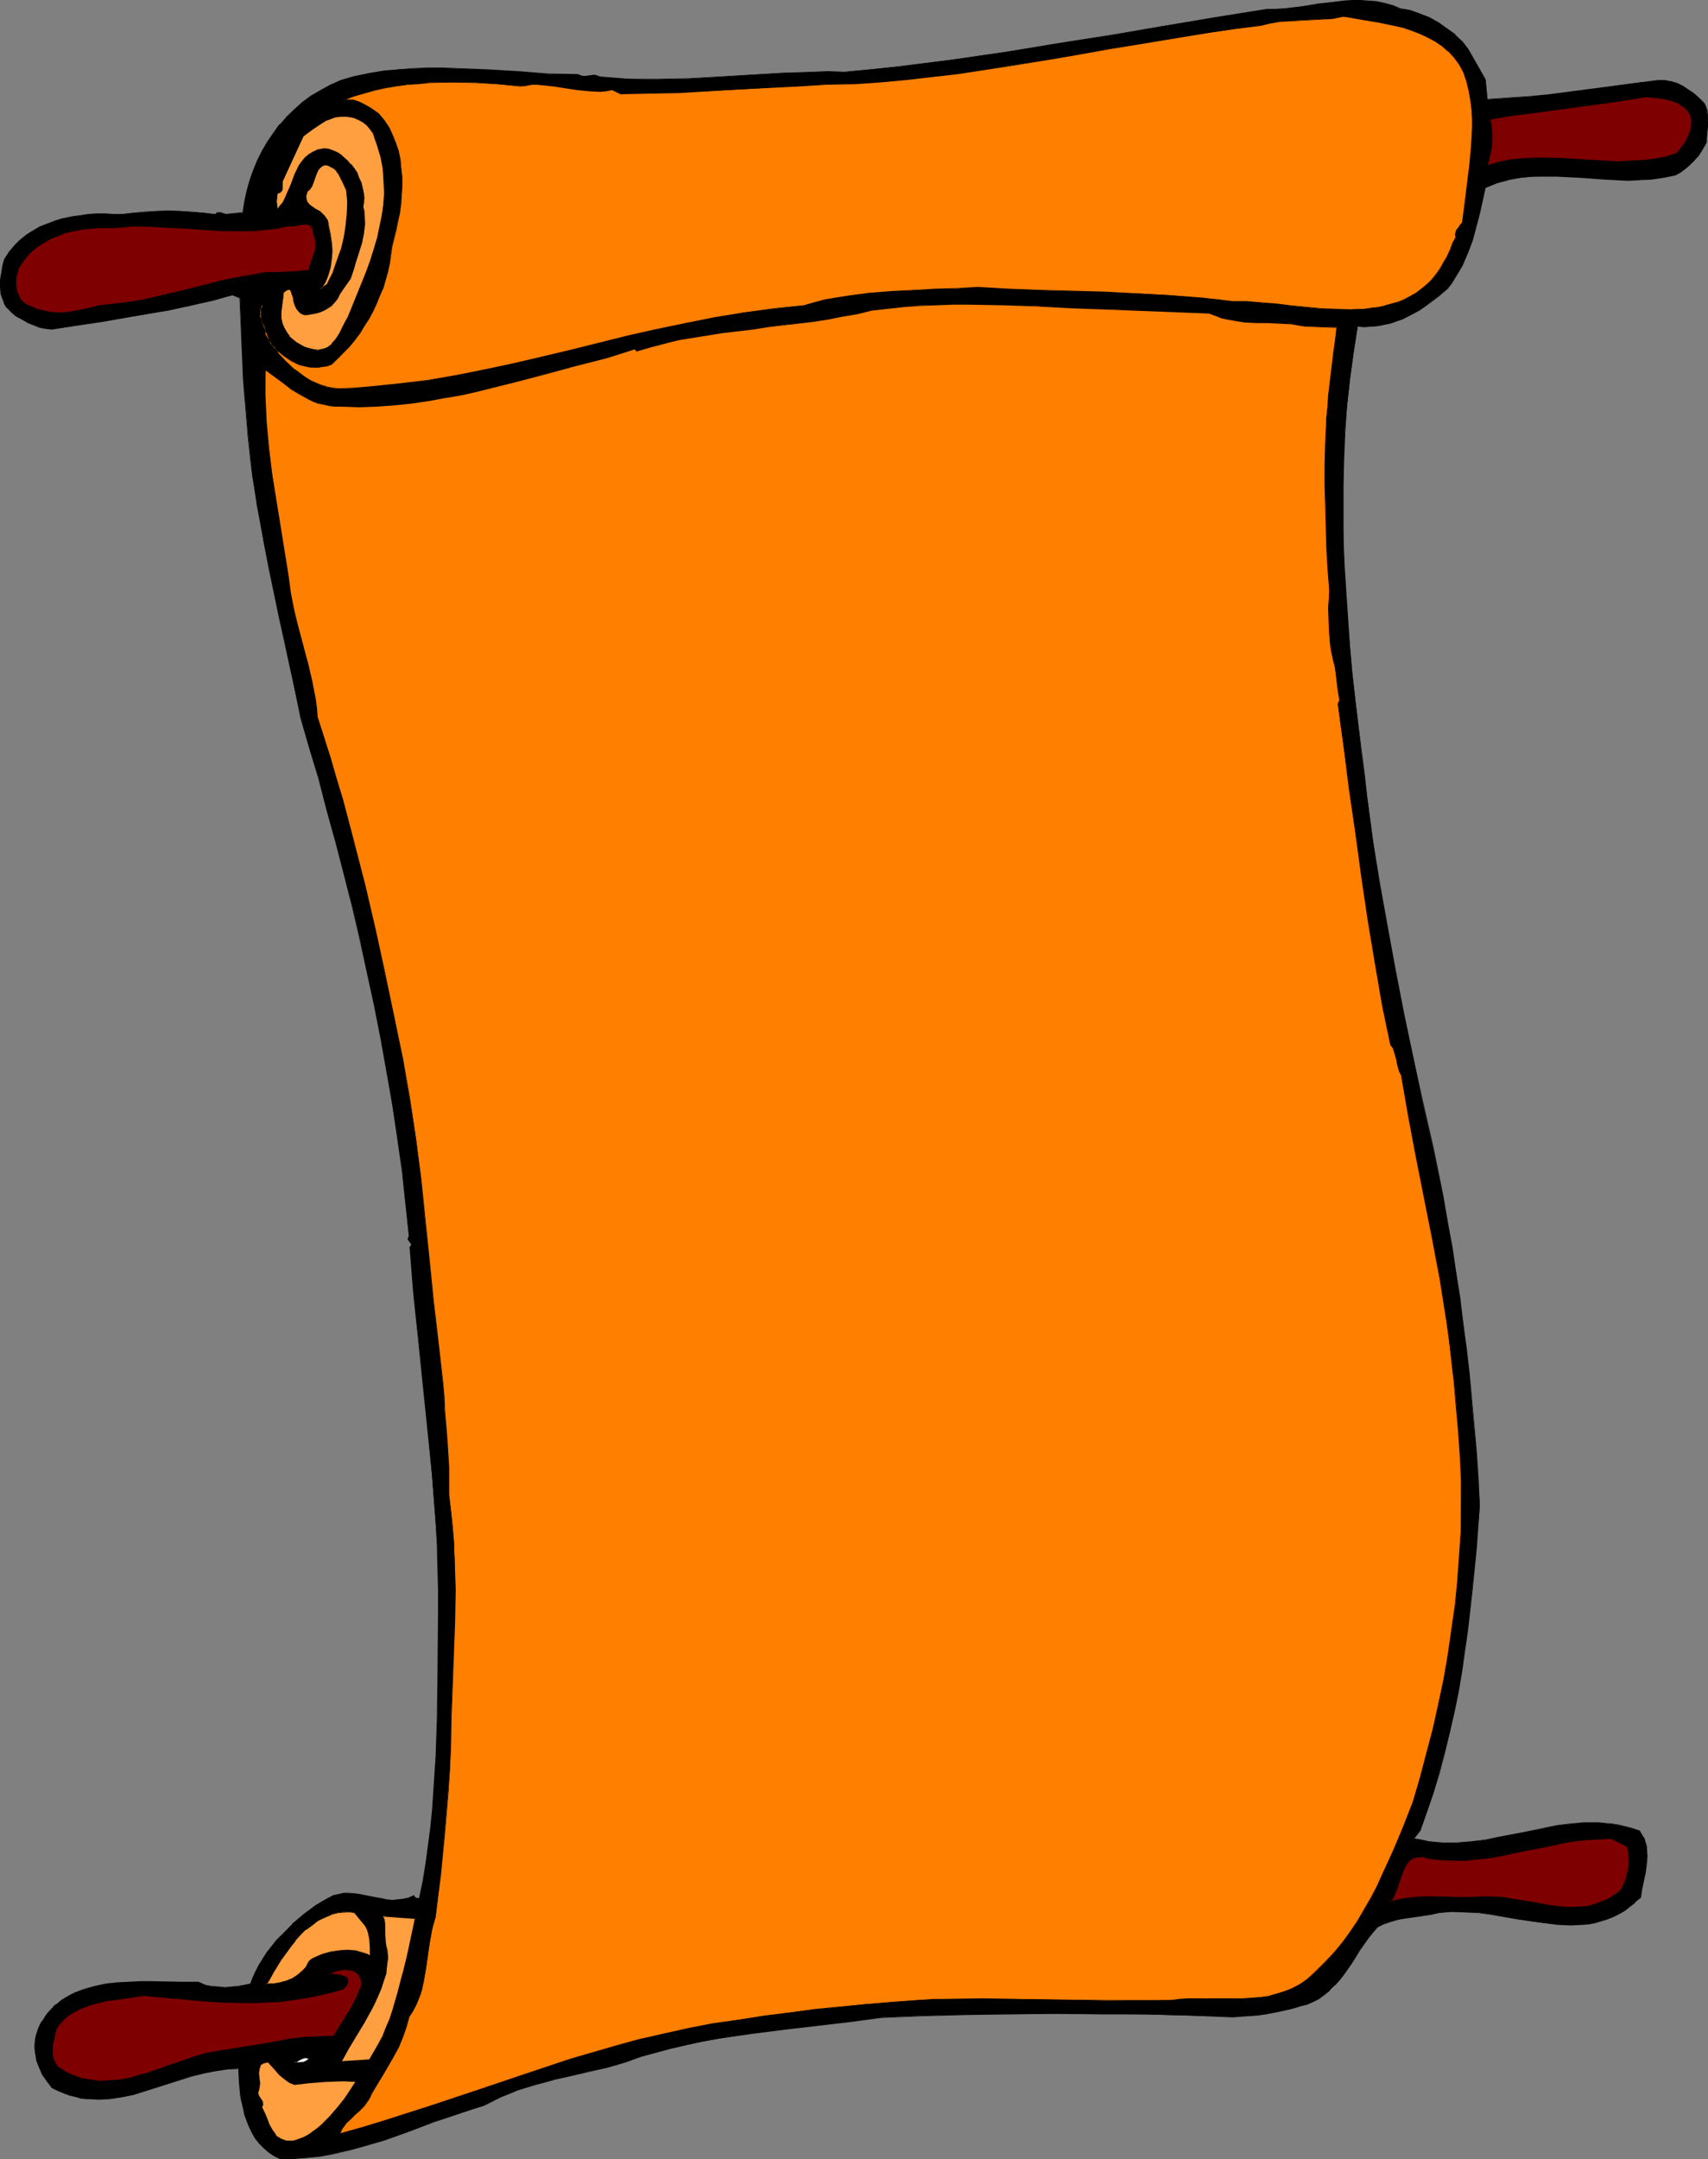 <?xml version="1.0" encoding="UTF-8" standalone="no"?>
<svg
   version="1.0"
   width="123.227mm"
   height="155.711mm"
   id="svg29"
   sodipodi:docname="Scroll 5.wmf"
   xmlns:inkscape="http://www.inkscape.org/namespaces/inkscape"
   xmlns:sodipodi="http://sodipodi.sourceforge.net/DTD/sodipodi-0.dtd"
   xmlns="http://www.w3.org/2000/svg"
   xmlns:svg="http://www.w3.org/2000/svg">
  <rect width="100%" height="100%" fill="#808080" stroke="none"/>
  <sodipodi:namedview
     id="namedview29"
     pagecolor="#ffffff"
     bordercolor="#000000"
     borderopacity="0.25"
     inkscape:showpageshadow="2"
     inkscape:pageopacity="0.0"
     inkscape:pagecheckerboard="0"
     inkscape:deskcolor="#d1d1d1"
     inkscape:document-units="mm" />
  <defs
     id="defs1">
    <pattern
       id="WMFhbasepattern"
       patternUnits="userSpaceOnUse"
       width="6"
       height="6"
       x="0"
       y="0" />
  </defs>
  <path
     style="fill:#000000;fill-opacity:1;fill-rule:evenodd;stroke:none"
     d="m 404.977,21.653 0.646,5.494 6.949,-0.485 4.848,-0.323 5.01,-0.485 9.858,-1.293 10.019,-1.454 4.848,-0.646 5.01,-0.485 h 0.808 0.97 l 1.616,0.323 1.778,0.485 1.616,0.808 1.454,0.97 1.454,0.97 1.293,1.131 1.131,0.97 0.323,0.485 0.485,0.646 0.323,1.293 0.162,1.454 v 1.616 1.454 l -0.162,1.454 v 1.454 l -0.162,1.131 -0.646,1.454 -0.808,1.454 -0.97,1.293 -0.97,1.131 -1.131,0.97 -1.293,0.97 -1.293,0.97 -1.293,0.808 -3.232,0.646 -3.232,0.485 -3.232,0.162 -3.232,0.162 -3.232,-0.162 -3.232,-0.162 -6.464,-0.485 -6.626,-0.323 H 421.137 l -3.394,0.162 -3.232,0.323 -3.232,0.485 -3.07,0.97 -3.232,1.131 -1.616,7.272 -0.97,3.717 -0.97,3.393 -1.293,3.555 -1.454,3.393 -0.808,1.616 -0.97,1.454 -1.131,1.616 -1.131,1.616 -2.424,1.939 -2.586,1.939 -2.747,1.939 -2.909,1.616 -1.616,0.808 -1.616,0.646 -1.616,0.485 -1.778,0.485 -1.616,0.323 -1.778,0.162 h -1.939 l -1.778,-0.162 -1.131,7.272 -0.97,7.11 -0.808,7.272 -0.646,7.272 -0.323,7.433 -0.162,7.272 v 7.433 l 0.162,7.272 0.162,7.433 0.485,7.272 0.485,7.272 0.646,7.272 0.646,7.272 0.808,7.11 1.616,14.22 0.808,6.302 0.808,5.979 1.616,12.119 1.778,11.796 2.101,11.635 2.101,11.473 2.262,11.635 2.586,11.635 2.424,11.796 3.07,13.412 2.747,13.574 1.293,6.787 1.131,6.787 1.131,6.787 0.97,6.948 0.97,6.948 0.808,6.948 0.808,7.11 0.646,6.948 0.646,7.11 0.646,7.272 0.485,7.272 0.485,7.11 -0.97,11.311 -1.131,11.473 -1.293,11.311 -0.808,5.656 -0.808,5.656 -0.97,5.656 -1.131,5.494 -1.131,5.494 -1.454,5.494 -1.454,5.332 -1.454,5.333 -1.778,5.171 -1.939,5.171 -1.778,2.101 2.101,0.485 1.939,0.323 1.939,0.323 1.939,0.162 h 3.878 l 4.04,-0.323 3.878,-0.485 3.878,-0.808 7.757,-1.616 3.717,-0.646 3.878,-0.808 3.878,-0.485 3.717,-0.323 h 3.878 l 1.778,0.162 1.939,0.162 1.939,0.323 1.778,0.485 1.939,0.485 1.778,0.646 0.646,0.97 0.646,1.131 0.323,1.131 0.323,1.131 0.162,1.131 v 1.131 l -0.162,2.262 -0.323,2.424 -0.485,2.262 -0.485,2.262 -0.323,2.101 -1.454,1.454 -1.454,1.131 -1.454,1.131 -1.616,0.97 -1.454,0.646 -1.616,0.646 -1.616,0.485 -1.616,0.485 -1.616,0.323 -1.778,0.162 -3.394,0.162 -3.555,-0.162 -3.555,-0.323 -3.555,-0.485 -3.555,-0.646 -7.434,-1.293 -3.555,-0.485 -3.555,-0.162 h -3.555 -1.778 l -1.778,0.162 -2.101,0.485 -2.101,0.323 -2.262,0.323 -4.525,0.808 -2.101,0.485 -2.101,0.808 -0.808,0.323 -0.97,0.646 -1.131,1.454 -1.293,1.454 -2.262,3.232 -2.101,3.232 -2.262,3.232 -1.131,1.616 -1.293,1.454 -1.293,1.293 -1.454,1.293 -1.454,0.97 -1.778,0.97 -1.778,0.646 -1.939,0.485 -2.101,0.646 -2.262,0.646 -2.262,0.485 -2.424,0.323 -2.262,0.323 -2.424,0.323 h -2.101 l -2.262,0.162 -11.797,-0.323 -11.959,-0.323 -12.12,-0.162 h -12.12 -12.12 l -12.12,0.162 -11.959,0.323 -11.635,0.485 -8.565,1.131 -8.888,0.97 -9.05,1.131 -8.888,1.131 -9.05,1.454 -4.363,0.808 -4.363,0.808 -4.202,0.97 -4.202,1.131 -4.202,1.293 -4.04,1.293 -4.848,1.454 -5.01,1.131 -4.848,1.131 -5.01,1.131 -4.848,1.293 -4.686,1.616 -2.424,0.808 -2.262,0.97 -2.262,1.131 -2.424,1.293 -3.394,0.97 -3.555,1.131 -6.787,2.262 -6.626,2.585 -6.949,2.424 -3.394,1.131 -3.394,0.97 -3.555,0.808 -3.394,0.808 -3.555,0.646 -3.555,0.485 -3.717,0.162 h -3.717 l -1.616,-0.808 -1.454,-0.97 -1.293,-1.131 -1.293,-1.293 -0.97,-1.293 -0.97,-1.454 -0.646,-1.616 -0.646,-1.616 -0.646,-1.778 -0.485,-1.778 -0.323,-1.778 -0.323,-1.778 -0.323,-3.717 -0.162,-3.555 -3.232,0.162 -3.232,0.485 -3.232,0.646 -3.232,0.808 -12.767,4.04 -3.07,0.97 -3.232,0.646 -3.232,0.485 -3.07,0.162 h -1.616 l -1.616,-0.162 -1.616,-0.162 -1.454,-0.323 -1.616,-0.485 -1.616,-0.485 -1.616,-0.808 -1.454,-0.808 -1.454,-1.616 -1.131,-1.778 -0.97,-1.939 -0.646,-2.101 -0.485,-2.101 v -0.97 -1.131 -1.131 l 0.162,-0.97 0.323,-1.131 0.485,-0.97 0.646,-1.454 0.808,-1.293 0.808,-1.293 0.97,-0.97 0.97,-1.131 0.97,-0.808 1.131,-0.97 1.131,-0.646 1.131,-0.646 1.293,-0.646 2.586,-0.97 2.909,-0.808 3.07,-0.646 2.909,-0.323 3.232,-0.162 3.232,-0.162 h 3.232 6.303 l 3.232,0.162 h 3.07 l 1.616,0.646 1.778,0.485 1.939,0.162 1.939,0.162 1.778,-0.162 1.778,-0.162 1.778,-0.323 1.454,-0.323 0.808,-1.778 0.808,-1.778 0.808,-1.778 1.131,-1.616 1.131,-1.778 1.293,-1.616 1.131,-1.616 1.454,-1.454 2.909,-2.909 3.232,-2.747 3.232,-2.262 1.616,-1.131 1.616,-0.97 1.454,-0.646 1.454,-0.323 1.454,-0.323 h 1.616 1.454 l 1.454,0.323 2.909,0.485 2.909,0.646 1.454,0.323 h 1.454 1.454 l 1.454,-0.162 1.454,-0.323 1.454,-0.808 0.323,0.485 0.323,0.323 h 0.485 0.485 l 0.97,-4.686 0.808,-4.848 0.646,-4.848 0.646,-4.848 0.485,-4.848 0.323,-4.848 0.646,-9.695 0.323,-9.857 0.162,-9.857 0.162,-19.714 v -6.14 l -0.162,-6.14 -0.162,-6.14 -0.485,-6.14 -0.97,-12.604 -1.131,-12.604 -1.293,-12.604 -1.293,-12.443 -1.293,-12.443 -0.485,-6.14 -0.485,-6.14 h 0.162 l 0.162,-0.162 0.162,-0.323 -0.162,-0.323 -0.323,-0.323 -0.485,-0.808 v -0.485 l 0.162,-0.323 -0.808,-8.888 -0.97,-9.049 -1.293,-9.049 -1.454,-8.888 -1.454,-9.049 -1.616,-9.049 -1.778,-9.049 -1.939,-8.888 -1.939,-8.888 -2.101,-9.049 -2.262,-8.888 -2.262,-8.726 -2.424,-8.726 -2.262,-8.726 -2.586,-8.564 -2.424,-8.564 -1.454,-6.464 -1.293,-6.625 -1.454,-6.625 -1.616,-6.787 -2.747,-13.735 -1.454,-6.948 -1.131,-6.948 -0.646,-3.393 -0.646,-3.555 -0.485,-3.717 -0.485,-3.717 -0.808,-7.433 -0.646,-7.756 -0.646,-7.756 -0.323,-7.595 -0.323,-7.595 -0.323,-7.272 -2.101,-0.646 -5.818,1.454 -5.818,1.454 -5.818,1.131 -5.979,1.131 -11.959,1.939 -11.959,1.939 L 14.221,89.683 12.605,89.521 10.827,89.198 9.211,88.552 7.595,87.906 5.979,87.098 4.525,86.128 3.07,85.159 2.424,84.351 1.778,83.704 1.293,82.735 0.97,81.927 0.646,81.119 0.323,80.149 0.162,78.21 v -1.939 l 0.323,-1.939 0.323,-1.939 0.485,-1.778 1.131,-1.939 1.454,-1.616 1.616,-1.616 1.616,-1.293 1.939,-1.131 1.939,-1.131 1.939,-0.808 2.101,-0.808 2.262,-0.646 2.262,-0.485 2.262,-0.323 2.262,-0.323 2.262,-0.162 h 2.262 2.424 l 2.262,0.162 3.07,-0.485 3.07,-0.162 3.232,-0.323 h 3.232 3.232 l 3.232,0.323 3.232,0.162 3.07,0.485 0.323,-0.323 0.323,-0.162 h 0.323 0.485 l 1.454,0.485 4.686,-0.485 0.485,-3.07 0.646,-2.909 0.808,-2.747 0.97,-2.909 1.131,-2.747 1.293,-2.585 1.293,-2.424 1.778,-2.424 1.616,-2.262 1.939,-2.101 2.101,-2.101 2.101,-1.778 2.424,-1.778 2.586,-1.616 2.747,-1.454 2.909,-1.131 3.878,-1.131 3.878,-0.808 3.878,-0.646 4.04,-0.485 3.878,-0.162 4.04,-0.162 h 4.04 l 4.202,0.162 8.08,0.323 8.242,0.485 8.242,0.646 8.08,0.162 0.646,0.323 h 0.808 0.646 0.808 l 1.616,-0.162 0.646,0.162 0.808,0.323 4.04,0.323 3.878,0.162 4.04,0.162 h 4.202 l 8.08,-0.162 8.403,-0.485 16.968,-1.131 8.403,-0.162 4.363,-0.162 4.202,0.162 7.272,-0.808 7.272,-0.646 14.544,-1.939 14.544,-2.101 14.544,-2.262 14.383,-2.262 14.383,-2.585 14.221,-2.262 7.111,-1.131 7.111,-1.131 h 2.262 l 2.262,-0.162 4.686,-0.646 4.686,-0.646 4.686,-0.646 2.262,-0.162 2.424,-0.162 h 2.262 l 2.262,0.162 2.101,0.162 2.262,0.485 2.101,0.485 2.101,0.97 2.747,0.485 2.586,0.808 2.586,1.131 2.424,1.454 2.424,1.616 2.101,1.616 1.939,1.939 1.616,1.939 z"
     id="path1" />
  <path
     style="fill:#000000;fill-opacity:1;fill-rule:evenodd;stroke:none"
     d="M 404.977,21.815 V 21.653 l 0.485,5.494 7.111,-0.485 4.848,-0.323 5.01,-0.323 9.858,-1.293 10.019,-1.454 4.848,-0.646 5.01,-0.485 0.808,-0.162 0.97,0.162 1.616,0.323 v 0 l 1.616,0.485 1.616,0.808 1.616,0.97 1.454,0.97 1.293,1.131 1.131,0.97 -0.162,-0.162 0.485,0.646 0.323,0.485 0.485,1.454 v -0.162 l 0.162,1.454 v 1.616 l -0.162,1.454 v 1.454 l -0.162,1.454 -0.162,1.131 v 0 l -0.646,1.454 -0.808,1.454 -0.97,1.131 h 0.162 l -1.131,1.131 -0.97,1.131 V 44.761 l -1.293,0.97 -1.293,0.97 -1.454,0.808 h 0.162 l -3.232,0.646 -3.232,0.485 -3.232,0.323 H 443.923 l -3.232,-0.162 -3.232,-0.162 -6.464,-0.485 -6.626,-0.323 H 421.137 l -3.394,0.162 -3.232,0.323 -3.232,0.646 v 0 l -3.232,0.808 -3.07,1.131 -1.778,7.433 -0.808,3.717 v -0.162 l -1.131,3.555 -1.293,3.393 -1.454,3.393 -0.808,1.616 -0.97,1.616 -1.131,1.616 -0.97,1.454 v 0 l -2.424,2.101 -2.586,1.939 -2.747,1.778 -3.07,1.778 -1.454,0.646 -1.616,0.646 -1.616,0.485 v 0 l -1.778,0.485 -1.616,0.323 -1.778,0.162 h -1.939 -1.939 l -1.131,7.272 -0.97,7.11 -0.808,7.272 -0.485,7.272 -0.485,7.433 -0.162,7.272 v 7.433 l 0.162,7.272 0.162,7.433 0.485,7.272 0.485,7.272 0.646,7.272 0.646,7.272 0.808,7.11 1.778,14.22 0.646,6.302 0.808,5.979 1.616,12.119 1.778,11.796 2.101,11.635 2.101,11.473 2.262,11.635 2.586,11.635 2.586,11.796 3.07,13.412 2.586,13.574 1.293,6.787 1.131,6.787 1.131,6.787 0.97,6.948 0.97,6.948 0.808,6.948 0.808,7.11 0.808,6.948 0.646,7.11 0.485,7.272 0.485,7.272 0.485,7.11 -0.97,11.311 -0.97,11.473 -1.454,11.311 -0.646,5.656 -0.97,5.656 -0.97,5.656 -1.131,5.494 -1.131,5.494 -1.293,5.494 v 0 l -1.454,5.332 -1.616,5.333 -1.778,5.171 -1.939,5.009 -1.778,2.424 2.262,0.485 1.939,0.323 1.939,0.323 h 1.939 3.878 l 4.04,-0.162 3.878,-0.646 3.878,-0.646 7.757,-1.616 3.717,-0.808 3.878,-0.646 3.878,-0.646 3.717,-0.162 h 3.878 1.778 l 1.939,0.162 1.939,0.323 h -0.162 l 1.939,0.485 1.778,0.646 1.939,0.646 v -0.162 l 0.646,1.131 0.485,0.97 0.323,1.131 0.323,1.131 v 0 l 0.162,1.131 v 1.131 2.262 l -0.485,2.424 -0.485,2.262 -0.485,2.262 -0.323,2.101 v 0 l -1.293,1.454 v -0.162 l -1.454,1.293 -1.616,0.97 -1.454,0.97 -1.616,0.646 -1.616,0.808 -1.454,0.485 -1.778,0.323 h 0.162 l -1.616,0.323 -1.778,0.162 -3.394,0.162 -3.555,-0.162 -3.555,-0.323 -3.555,-0.485 -3.555,-0.646 -7.434,-1.131 -3.555,-0.485 -3.555,-0.323 h -3.555 -1.778 l -1.778,0.162 -2.101,0.485 -2.101,0.485 -2.262,0.162 -4.525,0.808 -2.101,0.485 h -0.162 l -1.939,0.808 -0.97,0.485 -0.808,0.485 -1.293,1.454 -1.293,1.616 -2.101,3.232 -2.262,3.232 -2.262,3.232 -1.131,1.454 -1.293,1.454 h 0.162 l -1.454,1.454 v -0.162 l -1.293,1.293 -1.616,0.97 -1.616,0.97 -1.778,0.646 v 0 l -1.939,0.485 v 0 l -2.101,0.646 -2.262,0.646 v 0 l -2.262,0.485 -2.424,0.323 -2.262,0.323 -2.424,0.323 -2.101,0.162 h -2.262 l -11.797,-0.323 -11.959,-0.323 -12.12,-0.162 h -12.12 -12.12 l -12.12,0.162 -11.959,0.485 -11.635,0.485 -8.565,0.97 -17.938,2.101 -8.888,1.131 -9.05,1.454 -4.363,0.808 -4.363,0.808 -4.202,0.97 h -0.162 l -4.202,1.131 -4.04,1.293 -4.04,1.293 -5.01,1.454 h 0.162 l -5.01,1.293 -4.848,0.97 -5.01,1.293 v 0 l -4.848,1.131 -4.848,1.616 -2.262,0.808 -2.262,0.97 -2.262,1.454 2.262,-1.131 2.424,-0.97 2.262,-0.97 4.848,-1.454 4.848,-1.293 h -0.162 l 5.01,-1.131 4.848,-1.131 5.01,-1.131 v 0 l 5.01,-1.454 3.878,-1.454 4.202,-1.131 4.202,-1.131 v 0 l 4.202,-0.97 4.363,-0.97 4.363,-0.808 9.05,-1.293 8.888,-1.131 17.938,-2.101 8.565,-1.131 11.635,-0.485 11.959,-0.323 12.12,-0.162 12.12,-0.162 12.12,0.162 h 12.12 l 11.959,0.323 11.797,0.485 2.262,-0.162 2.101,-0.162 2.424,-0.162 2.262,-0.323 2.424,-0.485 2.262,-0.485 h 0.162 l 2.101,-0.485 2.262,-0.646 h -0.162 l 1.939,-0.485 h 0.162 l 1.778,-0.808 1.616,-0.808 1.454,-1.131 1.454,-1.131 v -0.162 l 1.293,-1.293 h 0.162 l 1.293,-1.454 1.131,-1.454 2.262,-3.232 2.101,-3.393 2.262,-3.232 1.131,-1.454 1.293,-1.454 h -0.162 l 0.97,-0.485 0.97,-0.485 1.939,-0.646 v 0 l 2.101,-0.646 4.525,-0.646 2.262,-0.323 2.101,-0.323 2.101,-0.485 1.778,-0.162 1.778,-0.162 3.555,0.162 3.555,0.162 3.555,0.485 7.434,1.293 3.555,0.485 3.555,0.485 3.555,0.485 3.555,0.162 3.394,-0.162 1.778,-0.162 1.616,-0.323 v 0 l 1.616,-0.485 1.616,-0.485 1.616,-0.646 1.616,-0.808 1.454,-0.808 1.454,-1.131 1.454,-1.131 v -0.162 l 1.616,-1.293 0.323,-2.262 0.485,-2.262 0.485,-2.262 0.323,-2.424 0.162,-2.262 -0.162,-1.131 v -1.131 -0.162 l -0.323,-1.131 -0.323,-1.131 -0.646,-0.97 -0.646,-1.131 -1.939,-0.646 -1.778,-0.485 -1.939,-0.485 v 0 l -1.939,-0.323 -1.939,-0.162 -1.778,-0.162 h -3.878 l -3.717,0.323 -3.878,0.485 -3.878,0.808 -3.717,0.808 -7.757,1.454 -3.878,0.808 -3.878,0.485 -4.04,0.323 h -3.878 l -1.939,-0.162 -1.939,-0.162 -1.939,-0.485 -2.101,-0.323 0.162,0.162 1.778,-2.262 1.778,-5.171 1.778,-5.171 1.616,-5.171 1.454,-5.494 v 0 l 1.293,-5.494 1.293,-5.494 1.131,-5.494 0.97,-5.656 0.808,-5.656 0.808,-5.656 1.293,-11.311 1.131,-11.473 0.808,-11.311 -0.323,-7.11 -0.485,-7.272 -0.646,-7.272 -0.646,-7.11 -0.646,-6.948 -0.808,-7.11 -0.97,-6.948 -0.808,-6.948 -1.131,-6.948 -0.97,-6.787 -1.293,-6.787 -1.131,-6.787 -2.747,-13.574 -3.07,-13.412 -2.586,-11.796 -2.424,-11.635 -2.262,-11.635 -2.101,-11.473 -2.101,-11.635 -1.939,-11.796 -1.616,-12.119 -0.646,-5.979 -0.808,-6.302 -1.778,-14.22 -0.808,-7.11 -0.646,-7.272 -0.485,-7.272 -0.485,-7.272 -0.485,-7.272 -0.323,-7.433 v -7.272 -7.433 l 0.162,-7.272 0.323,-7.433 0.485,-7.272 0.808,-7.272 0.97,-7.11 1.131,-7.272 v 0.162 l 1.778,0.162 1.939,-0.162 1.778,-0.162 1.616,-0.323 1.778,-0.323 v 0 l 1.778,-0.646 1.454,-0.485 1.616,-0.808 3.07,-1.616 2.747,-1.939 2.586,-1.939 2.424,-2.101 1.131,-1.454 0.97,-1.616 0.97,-1.616 0.97,-1.616 1.454,-3.393 1.293,-3.393 0.97,-3.555 v 0 l 0.97,-3.717 1.616,-7.272 v 0.162 l 3.07,-1.293 3.232,-0.808 h -0.162 l 3.232,-0.646 3.232,-0.323 h 3.394 3.232 l 6.626,0.323 6.464,0.485 3.232,0.162 3.232,0.162 3.232,-0.162 3.232,-0.162 3.232,-0.485 3.232,-0.646 1.454,-0.808 1.293,-0.97 1.131,-0.97 v 0 l 1.131,-1.131 0.97,-1.131 h 0.162 l 0.808,-1.293 0.808,-1.293 0.808,-1.454 v -1.293 l 0.162,-1.454 0.162,-1.454 v -1.454 -1.616 l -0.162,-1.454 -0.485,-1.293 -0.323,-0.646 -0.485,-0.485 -1.131,-1.131 -1.293,-1.131 -1.454,-0.97 -1.454,-0.97 -1.616,-0.808 -1.616,-0.485 h -0.162 l -1.616,-0.323 h -0.97 -0.808 l -5.01,0.646 -4.848,0.646 -10.019,1.293 -9.858,1.293 -5.01,0.485 -4.848,0.323 -6.949,0.485 v 0.162 l -0.485,-5.494 z"
     id="path2" />
  <path
     style="fill:#000000;fill-opacity:1;fill-rule:evenodd;stroke:none"
     d="m 136.554,571.386 -2.424,1.131 -2.262,1.293 -3.555,0.97 -3.394,1.131 -6.787,2.424 -6.787,2.424 -6.787,2.424 -3.394,1.131 -3.394,0.97 -3.555,0.97 v 0 l -3.394,0.808 -3.555,0.485 -3.555,0.485 -3.717,0.162 h -3.717 v 0 l -1.616,-0.808 -1.454,-0.97 -1.293,-1.131 v 0 l -1.131,-1.131 v 0 l -0.97,-1.454 -0.97,-1.454 -0.646,-1.616 -0.646,-1.616 -0.646,-1.616 v 0 l -0.485,-1.778 -0.485,-1.778 -0.162,-1.778 -0.323,-3.717 -0.162,-3.555 h -3.394 l -3.232,0.485 -3.232,0.646 v 0 l -3.232,0.97 -12.767,3.878 -3.232,0.97 h 0.162 l -3.232,0.646 -3.232,0.485 -3.07,0.162 h -1.616 l -1.616,-0.162 -1.616,-0.162 -1.454,-0.323 v 0 l -1.616,-0.485 -1.454,-0.485 -1.616,-0.646 -1.616,-0.97 v 0.162 l -1.293,-1.616 -1.131,-1.939 -0.97,-1.939 -0.646,-1.939 v 0 L 9.696,559.428 9.535,558.459 v -1.131 l 0.162,-1.131 0.162,-0.97 v 0 l 0.323,-1.131 0.485,-0.97 0.646,-1.454 0.646,-1.293 0.97,-1.131 0.808,-1.131 v 0 l 0.97,-0.97 v 0 l 0.97,-0.97 1.131,-0.808 1.131,-0.646 1.293,-0.808 1.293,-0.485 2.586,-1.131 h -0.162 l 2.909,-0.646 3.07,-0.646 2.909,-0.323 3.232,-0.162 3.232,-0.162 h 3.232 6.303 l 3.232,0.162 h 3.07 -0.162 l 1.778,0.646 v 0 l 1.778,0.323 1.939,0.323 h 1.939 1.778 l 1.778,-0.323 1.778,-0.162 1.616,-0.323 0.646,-1.778 0.97,-1.778 0.808,-1.778 1.131,-1.778 1.131,-1.616 1.131,-1.616 1.293,-1.616 v 0 l 1.293,-1.616 3.07,-2.909 v 0.162 l 3.07,-2.747 3.232,-2.262 1.616,-1.131 1.616,-0.97 1.616,-0.646 1.454,-0.485 h -0.162 l 1.454,-0.162 1.616,-0.162 1.454,0.162 1.454,0.162 2.909,0.646 2.909,0.646 1.454,0.162 1.454,0.162 h 1.454 l 1.454,-0.162 1.616,-0.485 1.454,-0.646 h -0.323 l 0.323,0.485 0.485,0.162 0.485,0.162 h 0.485 l 0.97,-4.848 0.97,-4.848 0.646,-4.848 0.646,-4.848 0.485,-4.848 0.323,-4.848 0.646,-9.695 0.162,-9.857 0.323,-9.857 v -19.714 -6.14 -6.14 l -0.323,-6.14 -0.323,-6.14 -0.97,-12.604 -1.131,-12.604 -2.747,-25.047 -1.131,-12.443 -0.485,-6.14 -0.485,-6.14 -0.162,0.162 0.323,-0.162 0.162,-0.162 0.162,-0.323 -0.323,-0.485 -0.646,-0.97 v 0 -0.485 0.162 l 0.162,-0.485 -0.808,-8.888 -1.131,-9.049 -1.131,-9.049 -1.454,-8.888 -1.454,-9.049 -1.616,-9.049 -1.778,-9.049 -1.939,-8.888 -2.101,-8.888 -2.101,-9.049 -2.101,-8.888 -2.262,-8.726 v 0 l -2.424,-8.726 -2.424,-8.726 -2.424,-8.564 -2.586,-8.564 v 0 l -1.293,-6.464 -1.293,-6.625 -1.616,-6.625 -1.454,-6.787 -2.909,-13.735 -1.293,-6.948 -1.131,-6.948 -0.646,-3.393 -0.646,-3.555 -0.485,-3.717 -0.646,-3.717 -0.808,-7.433 -0.646,-7.756 -0.485,-7.756 -0.323,-7.595 -0.485,-7.595 -0.323,-7.272 -2.101,-0.808 -5.818,1.454 v 0 l -5.818,1.454 -5.818,1.131 -5.979,1.131 -11.959,1.939 -11.959,1.939 -1.778,0.162 -1.616,-0.162 -1.778,-0.323 h 0.162 L 9.211,88.552 7.595,87.744 6.141,86.936 4.525,85.966 3.07,84.997 v 0 L 2.424,84.351 v 0 L 1.939,83.543 1.454,82.735 0.97,81.927 0.646,80.957 0.485,80.149 v 0 L 0.323,78.21 v -1.939 l 0.162,-1.939 0.485,-1.939 v 0.162 L 1.454,70.615 2.586,68.838 4.04,67.06 v 0 l 1.454,-1.454 v 0 l 1.778,-1.293 1.778,-1.293 1.939,-0.97 2.101,-0.97 2.101,-0.808 2.101,-0.485 v 0 l 2.262,-0.485 2.262,-0.485 2.262,-0.162 2.262,-0.162 h 2.262 2.424 l 2.262,0.162 3.07,-0.485 3.07,-0.323 -3.07,0.162 -3.07,0.323 h -2.262 l -2.424,-0.162 h -2.262 l -2.262,0.162 -2.262,0.323 -2.262,0.323 -2.262,0.485 h -0.162 l -2.101,0.646 -2.101,0.808 -2.101,0.808 -1.939,1.131 -1.778,1.131 -1.778,1.454 v 0 l -1.454,1.454 v 0 l -1.454,1.778 -1.293,1.939 -0.485,1.778 v 0 L 0.323,74.332 0,76.271 v 1.939 l 0.162,1.939 v 0 l 0.323,0.97 0.323,0.808 0.323,0.97 0.485,0.808 0.646,0.646 v 0 l 0.808,0.808 v 0 l 1.293,1.131 1.616,0.808 1.616,0.97 1.616,0.646 1.616,0.646 v 0 l 1.778,0.323 1.616,0.162 1.778,-0.323 11.959,-1.778 11.959,-2.101 5.979,-0.97 5.818,-1.293 5.818,-1.293 h 0.162 l 5.656,-1.616 v 0 l 1.939,0.808 v -0.162 l 0.323,7.272 0.323,7.595 0.323,7.595 0.646,7.756 0.646,7.756 0.808,7.433 0.485,3.717 0.646,3.717 0.485,3.555 0.646,3.393 1.293,6.948 1.293,6.948 2.909,13.735 1.454,6.787 1.454,6.625 1.454,6.625 1.293,6.464 v 0.162 l 2.424,8.403 2.586,8.564 2.262,8.726 2.424,8.726 v 0 l 2.262,8.726 2.262,8.888 2.101,9.049 1.939,8.888 1.939,8.888 1.778,9.049 1.616,9.049 1.616,9.049 1.293,8.888 1.293,9.049 0.97,9.049 0.97,8.888 v 0 l -0.323,0.323 v 0.485 l 0.808,1.131 0.162,0.323 v -0.162 l -0.162,0.323 v 0.162 0 l -0.323,0.162 0.485,6.14 0.485,6.14 1.293,12.443 2.586,25.047 1.293,12.604 0.97,12.604 0.323,6.14 0.162,6.14 0.162,6.14 v 6.14 l -0.162,19.714 -0.162,9.857 -0.323,9.857 -0.646,9.695 -0.323,4.848 -0.485,4.848 -0.646,4.848 -0.646,4.848 -0.808,4.848 -0.97,4.686 h 0.162 -0.485 v 0 l -0.485,-0.162 -0.323,-0.162 v 0 l -0.162,-0.485 -1.616,0.646 v 0 l -1.454,0.323 -1.454,0.162 -1.454,0.162 -1.454,-0.162 -1.454,-0.323 -2.909,-0.485 -2.909,-0.646 -1.454,-0.162 -1.454,-0.162 h -1.616 l -1.454,0.323 v 0 l -1.454,0.323 -1.454,0.808 -1.778,0.97 -1.616,0.97 -3.232,2.424 -3.07,2.585 v 0.162 l -2.909,2.909 -1.454,1.454 v 0 l -1.293,1.616 -1.293,1.616 -1.131,1.778 -0.97,1.616 -0.97,1.778 -0.808,1.778 -0.646,1.778 v -0.162 l -1.454,0.323 -1.778,0.323 -1.778,0.162 -1.778,0.162 -1.939,-0.162 -1.939,-0.162 -1.778,-0.323 h 0.162 l -1.778,-0.808 h -3.07 -3.232 l -6.303,-0.162 h -3.232 l -3.232,0.162 -3.232,0.162 -2.909,0.323 -3.07,0.646 -2.909,0.808 v 0 l -2.586,0.97 -1.293,0.646 -1.131,0.646 -1.293,0.808 -0.97,0.808 -1.131,0.808 v 0.162 l -0.97,0.97 v 0 l -0.97,1.131 -0.808,1.293 -0.808,1.131 -0.646,1.454 -0.323,1.131 -0.323,0.97 v 0.162 l -0.162,0.97 -0.162,1.131 v 1.131 l 0.162,0.97 0.323,2.101 v 0.162 l 0.808,1.939 0.808,1.939 1.293,1.778 1.293,1.778 1.616,0.808 1.616,0.646 1.616,0.646 1.454,0.323 h 0.162 l 1.454,0.485 1.616,0.162 h 1.616 l 1.616,0.162 3.07,-0.162 3.232,-0.485 3.232,-0.646 v 0 l 3.07,-0.97 12.767,-4.04 3.232,-0.808 v 0 l 3.232,-0.646 3.232,-0.485 3.232,-0.162 -0.162,-0.162 0.162,3.555 0.323,3.717 0.323,1.778 0.485,1.778 0.323,1.778 v 0 l 0.646,1.778 0.646,1.616 0.808,1.616 0.808,1.454 1.131,1.454 v 0 l 1.131,1.131 v 0 l 1.454,1.293 1.454,0.97 1.616,0.808 h 3.717 l 3.717,-0.323 3.555,-0.323 3.555,-0.646 3.394,-0.808 h 0.162 l 3.555,-0.97 3.394,-0.97 3.394,-0.97 6.787,-2.424 6.787,-2.585 6.787,-2.262 3.394,-1.131 3.555,-1.131 2.262,-1.131 z"
     id="path3" />
  <path
     style="fill:#000000;fill-opacity:1;fill-rule:evenodd;stroke:none"
     d="m 39.431,57.85 3.232,-0.162 h 3.232 3.232 l 3.232,0.162 3.232,0.323 3.232,0.485 0.323,-0.323 v 0 l 0.162,-0.162 v 0 l 0.323,-0.162 0.485,0.162 h -0.162 l 1.616,0.485 4.686,-0.646 0.485,-3.07 0.808,-2.909 v 0.162 l 0.808,-2.909 0.97,-2.747 1.131,-2.747 1.131,-2.585 1.454,-2.585 1.616,-2.424 1.778,-2.262 h -0.162 l 1.939,-2.101 2.101,-1.939 v 0 l 2.262,-1.778 2.262,-1.778 2.586,-1.616 2.747,-1.454 2.909,-1.131 3.878,-1.131 v 0 l 3.878,-0.808 3.878,-0.646 4.04,-0.485 3.878,-0.323 h 4.04 4.04 4.202 l 8.08,0.485 8.242,0.485 8.242,0.485 8.08,0.323 v 0 l 0.646,0.323 h 0.808 0.646 l 2.424,-0.162 h 0.646 v 0 l 0.808,0.323 4.04,0.485 3.878,0.162 h 4.04 4.202 l 8.08,-0.162 25.372,-1.454 8.403,-0.323 h 4.363 4.202 l 7.272,-0.646 7.272,-0.808 14.544,-1.778 14.544,-2.101 14.544,-2.262 14.383,-2.424 14.383,-2.424 14.221,-2.262 7.111,-1.131 7.111,-1.131 h 2.262 l 2.262,-0.323 4.686,-0.485 4.686,-0.646 4.686,-0.646 2.262,-0.162 2.424,-0.162 h 2.262 2.262 l 2.101,0.323 2.262,0.323 v 0 l 2.101,0.646 2.101,0.808 2.747,0.646 h -0.162 l 2.747,0.808 2.424,1.131 2.586,1.454 2.262,1.454 2.262,1.778 v 0 l 1.939,1.778 h -0.162 l 1.778,2.101 4.686,8.241 0.162,-0.162 -4.686,-8.241 -1.616,-2.101 v 0 L 396.897,9.534 V 9.372 L 394.634,7.756 392.372,6.14 389.786,4.686 387.2,3.717 384.615,2.747 v 0 l -2.747,-0.485 v 0 l -1.939,-0.808 -2.262,-0.646 v 0 L 375.403,0.323 373.303,0.162 371.04,0 h -2.262 l -2.424,0.162 -2.262,0.323 -4.686,0.485 -4.686,0.808 -4.686,0.485 -2.262,0.162 h -2.262 l -7.111,1.131 -7.111,1.131 -14.221,2.424 -14.383,2.424 -14.383,2.262 -14.544,2.424 -14.544,2.101 -14.544,1.778 -7.272,0.808 -7.272,0.646 -4.202,-0.162 -4.363,0.162 -8.403,0.323 -25.372,1.454 -8.08,0.162 h -4.202 -4.04 l -3.878,-0.323 -4.04,-0.323 h 0.162 l -0.97,-0.323 -0.646,-0.162 -2.424,0.323 h -0.646 l -0.808,-0.162 h 0.162 l -0.808,-0.323 -8.08,-0.162 -8.242,-0.646 -8.242,-0.485 -8.08,-0.323 -4.202,-0.162 h -4.04 l -4.04,0.162 -3.878,0.323 -4.04,0.323 -3.878,0.646 -3.878,0.808 h -0.162 l -3.878,1.131 -2.909,1.293 -2.586,1.454 -2.586,1.454 -2.424,1.778 -2.101,1.939 v 0 l -2.101,1.939 -1.939,2.262 h -0.162 l -1.616,2.262 -1.616,2.424 -1.454,2.424 -1.293,2.585 -1.131,2.747 -0.97,2.747 -0.808,2.909 v 0 l -0.646,2.909 -0.485,3.07 0.162,-0.162 -4.686,0.485 v 0 L 60.116,57.85 v 0 h -0.485 -0.323 l -0.323,0.162 -0.323,0.485 v -0.162 l -3.07,-0.323 -3.232,-0.323 -3.232,-0.162 -3.232,-0.162 -3.232,0.162 -3.232,0.162 -3.07,0.323 z"
     id="path4" />
  <path
     style="fill:#ff7f00;fill-opacity:1;fill-rule:evenodd;stroke:none"
     d="m 399.159,19.714 0.808,2.424 0.646,2.585 0.323,2.585 0.323,2.424 0.162,2.585 v 2.585 l -0.162,5.171 -0.485,5.171 -0.646,5.171 -0.646,5.171 -0.646,5.009 -0.646,0.97 -0.808,0.808 -0.162,0.485 -0.323,0.485 v 0.646 l 0.162,0.646 -0.485,0.808 -0.323,0.646 -0.646,1.778 -0.808,1.778 -0.485,0.808 -0.485,0.646 -0.97,1.939 -1.131,1.778 -1.293,1.454 -1.454,1.293 -1.293,1.293 -1.616,1.131 -1.454,0.808 -1.616,0.808 -1.616,0.808 -1.778,0.485 -1.778,0.485 -1.939,0.323 -1.778,0.323 -1.939,0.162 -3.878,0.162 h -4.04 l -4.04,-0.162 -8.242,-0.808 -4.04,-0.485 -4.04,-0.323 -3.878,-0.323 h -3.878 l -4.202,-0.646 -4.202,-0.323 -8.727,-0.808 -8.888,-0.485 -8.727,-0.323 -17.615,-0.485 -8.727,-0.323 -8.403,-0.485 -5.656,0.323 -5.818,0.162 -5.979,0.323 -6.141,0.323 -6.141,0.485 -5.979,0.808 -3.07,0.485 -2.909,0.485 -2.909,0.646 -2.747,0.808 -8.242,0.97 -8.08,0.97 -8.08,1.454 -7.919,1.454 -7.919,1.778 -7.919,1.778 -15.514,3.878 -15.675,3.555 -7.757,1.778 -7.919,1.454 -7.757,1.454 -8.08,0.97 -7.919,0.808 -4.04,0.323 -4.04,0.162 -1.616,-0.162 -1.778,-0.323 -1.616,-0.485 -1.454,-0.646 -1.454,-0.808 -1.454,-0.808 -1.293,-0.97 -1.293,-0.97 -2.424,-2.262 -2.262,-2.424 -1.939,-2.424 -1.454,-2.424 -0.162,-1.131 -0.323,-0.97 -0.485,-1.131 -0.323,-0.97 -0.323,-0.97 v -0.97 l 0.162,-1.131 0.323,-0.485 0.323,-0.485 -0.162,0.646 -0.162,0.646 -0.162,1.454 0.323,1.293 0.485,1.454 1.131,2.747 1.131,2.747 1.616,1.616 1.616,1.293 1.939,1.293 1.939,0.97 1.131,0.323 2.101,0.485 1.131,0.162 h 1.131 l 1.293,-0.323 1.131,-0.162 1.131,-0.485 1.778,-1.454 1.616,-1.616 1.454,-1.616 1.454,-1.778 1.454,-1.939 1.293,-1.939 1.131,-1.939 1.131,-2.101 0.97,-2.101 0.97,-2.101 0.808,-2.262 0.646,-2.101 0.646,-2.262 0.485,-2.262 0.323,-2.262 0.323,-2.262 1.131,-4.525 0.485,-2.424 0.485,-2.262 0.323,-2.424 0.162,-2.424 0.162,-2.424 v -2.424 l -0.162,-2.424 -0.323,-2.262 -0.485,-2.424 -0.646,-2.262 -0.97,-2.101 -0.97,-2.101 -1.293,-1.939 -1.454,-1.778 -2.101,-1.454 -2.262,-1.293 -1.293,-0.646 -1.293,-0.323 -1.293,-0.162 -1.454,0.162 2.747,-0.97 2.909,-0.97 2.909,-0.808 2.909,-0.646 2.909,-0.485 3.07,-0.323 3.07,-0.323 3.07,-0.323 h 6.141 6.303 l 6.141,0.485 6.141,0.485 1.616,-0.162 1.454,-0.162 h 1.616 1.454 l 3.07,0.323 3.07,0.485 3.232,0.485 3.232,0.323 3.07,0.162 1.616,-0.162 1.616,-0.162 2.262,0.97 8.08,-0.162 8.08,-0.162 15.999,-0.808 16.16,-0.97 7.919,-0.485 7.919,-0.162 6.949,-0.485 6.949,-0.646 6.949,-0.808 7.111,-0.808 13.736,-2.101 13.898,-2.262 13.736,-2.424 13.736,-2.262 13.575,-2.101 6.626,-0.97 6.787,-0.97 2.747,-0.646 2.747,-0.485 2.747,-0.162 2.909,-0.162 5.979,-0.323 2.909,-0.162 2.909,-0.485 4.525,0.646 4.848,0.808 4.686,0.97 2.262,0.646 2.262,0.646 2.262,0.808 2.101,0.97 1.939,1.131 1.939,1.293 1.778,1.454 1.616,1.616 1.293,1.939 z"
     id="path5" />
  <path
     style="fill:#000000;fill-opacity:1;fill-rule:evenodd;stroke:none"
     d="m 398.997,19.714 0.808,2.424 0.646,2.585 v 0 l 0.485,2.585 0.323,2.424 0.162,2.585 v 2.585 l -0.323,5.171 -0.485,5.171 -0.646,5.171 -0.646,5.171 -0.646,5.009 v 0 l -0.646,0.808 -0.646,0.97 -0.323,0.323 -0.162,0.646 -0.162,0.646 0.162,0.646 v 0 l -0.323,0.646 -0.485,0.808 -0.646,1.778 -0.808,1.778 -0.323,0.646 -0.485,0.808 -1.131,1.939 -1.131,1.616 -1.293,1.616 v 0 l -1.293,1.293 v 0 l -1.454,1.131 -1.454,1.131 -1.454,0.808 -1.778,0.97 -1.616,0.646 -1.778,0.485 -1.778,0.485 h 0.162 l -1.939,0.485 -1.778,0.162 -1.939,0.323 -3.878,0.162 -4.04,-0.162 -4.04,-0.162 -8.242,-0.808 -4.04,-0.485 -4.04,-0.323 -3.878,-0.323 h -3.878 l -4.202,-0.485 -4.202,-0.485 -8.727,-0.646 -8.888,-0.485 -8.727,-0.485 -17.615,-0.485 -8.727,-0.323 -8.403,-0.485 -5.656,0.323 -5.818,0.162 -5.979,0.323 -6.141,0.323 -6.141,0.485 -5.979,0.808 -3.07,0.485 -2.909,0.485 -2.909,0.808 v 0 l -2.747,0.808 v 0 l -8.242,0.808 -8.08,1.131 -8.08,1.293 -7.919,1.616 -7.919,1.616 -7.919,1.778 -15.514,3.878 -15.675,3.717 -7.757,1.616 -7.919,1.616 -7.757,1.293 -8.08,0.97 -7.919,0.808 -4.04,0.323 -4.04,0.162 -1.616,-0.162 -1.778,-0.323 h 0.162 l -1.616,-0.485 -1.616,-0.646 -1.454,-0.646 -1.454,-0.97 -1.293,-0.97 -1.293,-0.97 v 0.162 l -2.424,-2.262 -2.262,-2.424 h 0.162 l -1.939,-2.424 -1.616,-2.585 v 0.162 -1.131 0 l -0.323,-1.131 -0.485,-0.97 -0.323,-0.97 -0.323,-0.97 v 0 -0.97 l 0.162,-1.131 v 0.162 l 0.323,-0.485 0.323,-0.646 -0.323,-0.162 -0.162,0.808 v 0 l -0.162,0.646 v 1.454 l 0.162,1.293 v 0.162 l 0.485,1.293 1.131,2.909 1.131,2.747 1.616,1.454 v 0 l 1.778,1.454 1.939,1.293 1.939,0.97 0.97,0.323 h 0.162 l 2.101,0.485 h 1.131 1.131 l 1.293,-0.162 1.131,-0.162 v 0 l 1.293,-0.485 1.616,-1.616 1.616,-1.616 1.616,-1.616 v 0 l 1.454,-1.778 1.454,-1.939 1.131,-1.939 1.293,-1.939 1.131,-2.101 0.97,-2.101 0.808,-2.101 0.97,-2.101 0.646,-2.262 0.646,-2.262 v 0 l 0.485,-2.262 0.323,-2.262 0.323,-2.262 1.131,-4.525 0.485,-2.424 0.485,-2.262 0.323,-2.424 0.162,-2.424 0.162,-2.424 v -2.424 l -0.323,-2.424 -0.162,-2.262 -0.485,-2.424 v 0 l -0.808,-2.262 -0.808,-2.101 -0.97,-2.101 -1.293,-1.939 -1.616,-1.939 -2.101,-1.454 -2.262,-1.293 -1.131,-0.485 -1.454,-0.485 H 95.022 93.568 v 0.323 l 2.747,-1.131 2.909,-0.808 v 0 l 2.909,-0.808 2.909,-0.646 2.909,-0.485 3.07,-0.485 3.07,-0.162 3.07,-0.323 6.141,-0.162 6.303,0.162 6.141,0.323 6.141,0.646 1.616,-0.162 1.454,-0.323 h 1.616 l 1.454,0.162 3.07,0.323 3.07,0.485 3.232,0.485 3.232,0.323 3.07,0.162 1.616,-0.162 1.616,-0.323 v 0 l 2.262,1.131 8.08,-0.162 8.08,-0.162 15.999,-0.97 16.16,-0.808 7.919,-0.485 7.919,-0.162 6.949,-0.485 6.949,-0.646 6.949,-0.808 7.111,-0.808 13.736,-2.101 13.898,-2.262 13.736,-2.424 13.736,-2.262 13.575,-2.262 6.626,-0.97 6.787,-0.808 h 0.162 l 2.586,-0.646 v 0 l 2.747,-0.485 2.747,-0.162 2.909,-0.162 5.979,-0.323 2.909,-0.162 2.909,-0.646 4.525,0.808 4.848,0.808 4.686,0.97 2.262,0.485 v 0 l 2.262,0.808 2.101,0.808 2.101,0.97 2.101,1.131 1.939,1.293 1.616,1.454 v -0.162 l 1.616,1.778 v 0 l 1.454,1.939 1.131,2.101 0.323,-0.162 -1.293,-2.101 -1.454,-1.939 v 0 l -1.616,-1.778 v 0 l -1.778,-1.454 -1.778,-1.293 -2.101,-1.131 -2.101,-0.97 -2.101,-0.808 -2.262,-0.646 h -0.162 l -2.262,-0.646 -4.686,-0.97 -4.848,-0.808 -4.525,-0.646 -2.909,0.485 -2.909,0.323 -5.979,0.323 h -2.909 l -2.747,0.162 -2.747,0.485 h -0.162 l -2.586,0.808 v 0 l -6.787,0.808 -6.626,0.97 -13.575,2.101 -13.736,2.424 -13.736,2.262 -13.898,2.424 -13.736,1.939 -7.111,0.808 -6.949,0.808 -6.949,0.646 -6.949,0.485 -7.919,0.323 -7.919,0.323 -16.16,0.97 -15.999,0.808 -8.08,0.323 h -8.08 0.162 l -2.424,-0.97 -1.616,0.162 -1.616,0.162 -3.07,-0.162 -3.232,-0.323 -3.232,-0.485 -3.07,-0.485 -3.07,-0.323 h -1.454 -1.616 l -1.454,0.162 -1.616,0.323 -6.141,-0.646 -6.141,-0.323 -6.303,-0.162 -6.141,0.162 -3.07,0.162 -3.07,0.323 -3.07,0.485 -2.909,0.485 -2.909,0.646 -2.909,0.646 h -0.162 l -2.909,0.97 -3.555,1.293 2.424,-0.162 1.293,0.162 v 0 l 1.293,0.323 1.293,0.485 2.262,1.454 2.101,1.293 h -0.162 l 1.454,1.778 1.293,2.101 1.131,1.939 0.808,2.262 0.646,2.262 v -0.162 l 0.485,2.424 0.323,2.262 0.162,2.424 v 2.424 2.424 l -0.323,2.424 -0.323,2.424 -0.323,2.262 -0.485,2.424 -1.131,4.525 -0.323,2.262 -0.485,2.262 -0.485,2.262 v -0.162 l -0.646,2.262 -0.646,2.262 -0.808,2.101 -0.97,2.101 -0.97,2.262 -1.131,1.939 -1.131,2.101 -1.293,1.939 -1.293,1.778 -1.454,1.778 v 0 l -1.454,1.778 -1.616,1.454 -1.778,1.616 v -0.162 l -1.293,0.485 h 0.162 l -1.131,0.323 -1.293,0.162 h -1.131 l -1.131,-0.162 -2.101,-0.485 v 0 l -0.97,-0.323 -2.101,-0.97 -1.778,-1.131 -1.778,-1.454 v 0 l -1.616,-1.454 h 0.162 l -1.131,-2.747 -1.293,-2.747 -0.323,-1.454 v 0 l -0.323,-1.293 0.162,-1.454 v -0.646 0 l 0.646,-1.616 -0.97,1.454 -0.162,0.485 -0.323,1.131 v 0.97 l 0.323,1.131 0.485,0.97 0.323,0.97 0.323,1.131 v -0.162 l 0.162,1.131 1.616,2.424 1.778,2.424 h 0.162 l 2.101,2.424 2.424,2.262 v 0.162 l 1.293,0.97 1.293,0.97 1.454,0.808 1.616,0.808 1.454,0.485 1.616,0.485 v 0 l 1.778,0.323 1.616,0.162 4.04,-0.162 4.04,-0.162 7.919,-0.808 8.08,-1.131 7.757,-1.293 7.919,-1.454 7.757,-1.778 15.675,-3.555 15.514,-3.878 7.919,-1.778 7.919,-1.778 7.919,-1.454 8.08,-1.454 8.08,-1.131 8.242,-0.808 v 0 l 2.909,-0.808 h -0.162 l 2.909,-0.646 2.909,-0.485 3.07,-0.485 5.979,-0.808 6.141,-0.485 6.141,-0.485 5.979,-0.162 5.818,-0.323 5.656,-0.162 8.403,0.485 8.727,0.162 17.615,0.646 8.727,0.323 8.888,0.485 8.727,0.808 4.202,0.323 4.202,0.646 h 3.878 l 3.878,0.162 4.04,0.485 4.04,0.323 8.242,0.808 4.04,0.323 h 4.04 l 3.878,-0.162 1.939,-0.162 1.778,-0.323 1.939,-0.323 v 0 l 1.778,-0.485 1.778,-0.646 1.616,-0.646 1.616,-0.808 1.616,-0.97 1.454,-0.97 1.454,-1.293 v 0 l 1.293,-1.454 v 0 l 1.293,-1.454 1.131,-1.778 1.131,-1.778 0.485,-0.808 0.485,-0.808 0.808,-1.778 0.646,-1.616 0.323,-0.808 0.323,-0.808 v -0.646 -0.646 0.162 l 0.323,-0.646 0.162,-0.323 0.808,-0.97 0.646,-0.97 0.485,-5.009 0.808,-5.171 0.646,-5.171 0.485,-5.171 0.162,-5.171 v -2.585 l -0.162,-2.585 -0.323,-2.424 -0.323,-2.585 V 24.562 l -0.808,-2.424 -0.646,-2.585 z"
     id="path6" />
  <path
     style="fill:#7f0000;fill-opacity:1;fill-rule:evenodd;stroke:none"
     d="m 461.215,31.995 v 1.293 1.454 l -0.485,1.293 -0.485,1.293 -0.485,1.131 -0.808,1.293 -0.808,0.97 -0.808,1.131 -3.232,0.97 -3.232,0.485 -3.232,0.485 -3.394,0.162 -3.232,0.162 -3.232,-0.162 -6.626,-0.323 -6.626,-0.485 -3.232,-0.162 h -3.232 l -3.232,0.323 -3.07,0.323 -3.232,0.646 -2.909,0.808 0.323,-1.616 0.485,-1.616 0.162,-1.454 0.162,-1.454 0.162,-1.454 -0.162,-1.616 -0.162,-1.616 -0.323,-1.778 5.333,-0.808 5.333,-0.808 10.666,-1.454 10.666,-1.293 5.333,-0.808 5.171,-0.97 1.939,0.162 1.778,0.323 1.778,0.323 1.778,0.323 1.616,0.646 0.808,0.485 0.646,0.485 0.646,0.646 0.485,0.646 0.485,0.808 z"
     id="path7" />
  <path
     style="fill:#000000;fill-opacity:1;fill-rule:evenodd;stroke:none"
     d="m 461.053,31.995 v 0 l 0.162,1.293 -0.162,1.454 v 0 l -0.323,1.131 -0.485,1.293 -0.646,1.293 -0.808,1.131 -0.808,1.131 -0.808,0.97 v 0 l -3.07,0.97 v 0 l -3.232,0.646 -3.232,0.323 -3.394,0.162 -3.232,0.162 -3.232,-0.162 -13.251,-0.808 h -3.232 -3.232 l -3.232,0.162 -3.07,0.323 -3.232,0.646 v 0 l -3.07,0.97 0.162,0.162 0.485,-1.616 v -0.162 l 0.323,-1.616 0.323,-1.454 0.162,-1.454 v -1.454 -1.616 l -0.162,-1.616 -0.323,-1.778 -0.162,0.162 5.333,-0.97 5.333,-0.646 10.666,-1.454 10.666,-1.454 5.333,-0.808 5.171,-0.808 1.939,0.162 1.778,0.162 1.778,0.323 1.778,0.485 v 0 l 1.616,0.646 0.646,0.485 0.646,0.485 v -0.162 l 0.646,0.646 0.646,0.646 v 0 l 0.485,0.808 0.323,0.808 h 0.323 l -0.485,-0.97 -0.485,-0.808 -0.646,-0.646 -0.646,-0.485 V 28.925 l -0.646,-0.485 -0.808,-0.323 -1.454,-0.808 h -0.162 l -1.778,-0.323 -1.778,-0.323 -1.778,-0.323 -1.939,-0.162 -5.171,0.97 -5.333,0.808 -10.666,1.293 -10.666,1.454 -5.333,0.808 -5.495,0.97 0.323,1.778 0.162,1.616 0.162,1.616 -0.162,1.454 -0.162,1.454 -0.162,1.454 -0.323,1.616 v 0 l -0.485,1.778 3.232,-0.97 h -0.162 l 3.232,-0.485 3.07,-0.485 3.232,-0.162 h 3.232 l 3.232,0.162 13.251,0.808 h 3.232 3.232 l 3.394,-0.162 3.232,-0.485 3.232,-0.646 v 0 l 3.232,-0.97 0.97,-0.97 0.808,-1.131 0.646,-1.131 0.646,-1.293 0.485,-1.293 0.323,-1.293 0.162,-1.454 v -1.293 z"
     id="path8" />
  <path
     style="fill:#ff9f3f;fill-opacity:1;fill-rule:evenodd;stroke:none"
     d="m 101.81,36.358 1.131,3.232 0.97,3.232 0.485,3.232 0.323,3.232 0.162,3.07 -0.323,3.232 -0.323,3.232 -0.646,3.07 -0.808,3.232 -0.808,3.07 -0.97,3.07 -1.131,3.07 -2.424,6.14 -2.424,5.817 -0.97,1.616 -1.454,3.07 -0.97,1.454 -1.131,1.293 -0.646,0.646 -0.646,0.323 -0.808,0.323 -0.808,0.323 -0.97,0.162 -1.131,-0.162 -1.293,-0.323 -1.293,-0.485 -1.131,-0.485 -0.97,-0.646 -1.131,-0.808 -0.808,-0.808 -0.808,-1.131 -0.485,-1.131 -0.646,-1.293 -0.162,-1.293 -0.162,-1.131 0.162,-1.131 0.323,-2.585 0.162,-1.131 v -1.293 l 0.323,-0.162 0.162,-0.162 0.485,-0.323 0.485,-0.162 0.323,0.162 0.323,0.162 0.323,0.808 0.323,0.97 0.162,1.131 0.323,0.97 0.323,0.97 0.646,0.808 0.323,0.323 0.485,0.323 0.646,0.323 h 0.485 l 2.747,-0.485 1.131,-0.323 1.131,-0.485 0.97,-0.646 0.97,-0.646 0.97,-0.808 0.646,-0.97 0.646,-1.454 0.97,-1.293 1.939,-2.909 0.808,-2.262 0.808,-2.424 0.808,-2.424 0.646,-2.424 0.646,-2.585 0.162,-2.424 v -1.293 -1.131 l -0.162,-1.293 -0.323,-0.97 0.323,-1.293 v -1.293 l -0.162,-1.293 -0.162,-1.454 -0.485,-1.454 -0.485,-1.293 -0.646,-1.293 -0.646,-1.293 -0.97,-0.97 -0.97,-0.97 -0.808,-0.97 -0.97,-0.646 -0.97,-0.646 -1.131,-0.485 -1.131,-0.485 -1.293,-0.162 -1.616,0.323 -1.454,0.485 -1.131,0.808 -0.97,0.808 -0.808,1.131 -0.808,0.97 -1.293,2.424 -0.97,2.747 -0.97,2.424 -0.646,1.293 -0.485,1.131 -0.808,0.97 -0.808,0.97 -0.162,-0.485 v -0.485 l -0.162,-1.131 0.162,-1.293 v -0.646 l 0.162,-0.323 0.485,-0.162 0.323,-0.162 0.323,-0.323 0.162,-0.485 V 50.578 49.932 l 0.162,-0.485 0.162,-0.646 5.494,-11.635 2.262,-1.778 2.424,-1.778 1.293,-0.808 1.293,-0.485 1.454,-0.485 1.616,-0.162 h 1.293 l 1.293,0.162 1.293,0.323 1.131,0.485 1.131,0.646 0.97,0.808 0.808,1.131 z"
     id="path9" />
  <path
     style="fill:#000000;fill-opacity:1;fill-rule:evenodd;stroke:none"
     d="m 101.648,36.358 1.131,3.232 0.97,3.232 v 0 l 0.646,3.232 0.162,3.232 0.162,3.07 -0.162,3.232 -0.485,3.232 -0.646,3.07 -0.646,3.232 v -0.162 l -0.97,3.232 -0.97,3.07 -1.131,3.07 -2.424,5.979 -2.424,5.979 -0.808,1.454 -1.616,3.232 -0.97,1.454 -1.131,1.293 h 0.162 l -0.646,0.485 v 0 l -0.646,0.485 -0.808,0.323 -0.97,0.162 h 0.162 l -0.97,0.162 -1.131,-0.162 v 0 L 84.195,94.854 83.064,94.531 81.933,93.884 80.801,93.238 79.832,92.43 v 0 l -0.97,-0.808 h 0.162 L 78.216,90.491 77.569,89.36 77.085,88.229 v 0 l -0.323,-1.293 v -1.131 -1.131 l 0.323,-2.585 0.162,-1.131 0.162,-1.293 -0.162,0.162 0.323,-0.162 0.162,-0.162 v 0 l 0.485,-0.323 0.485,-0.162 v 0 h 0.323 v 0 l 0.323,0.323 -0.162,-0.162 0.323,0.97 0.323,0.97 V 80.957 l 0.162,1.131 v 0 l 0.323,1.131 0.485,0.97 0.646,0.808 0.323,0.323 0.485,0.323 0.485,0.162 0.646,0.162 2.747,-0.485 v 0 l 1.131,-0.323 1.131,-0.485 1.131,-0.646 0.97,-0.646 0.808,-0.97 v 0 l 0.808,-0.97 0.646,-1.293 0.97,-1.454 1.939,-2.747 0.808,-2.424 0.646,-2.262 0.808,-2.585 0.808,-2.424 v 0 L 99.224,63.667 99.547,61.243 v -1.293 l -0.162,-1.131 v -1.293 0 L 99.063,56.395 v 0.162 l 0.162,-1.293 0.162,-1.293 -0.162,-1.293 -0.323,-1.454 v 0 l -0.323,-1.454 -0.646,-1.293 -0.485,-1.454 -0.808,-1.131 -0.808,-1.131 h -0.162 l -0.808,-0.97 -0.97,-0.808 v 0 l -0.808,-0.808 -0.97,-0.646 -1.131,-0.485 -1.293,-0.485 v 0 l -1.293,-0.162 -1.616,0.323 h -0.162 l -1.293,0.646 -1.131,0.646 -0.97,0.808 -0.162,0.162 -0.808,0.97 -0.808,1.131 -1.131,2.424 -0.97,2.585 -1.131,2.585 -0.485,1.131 -0.646,1.293 -0.808,0.97 -0.646,0.808 h 0.162 L 75.63,56.557 v 0 -0.485 L 75.469,54.941 75.63,53.648 v -0.646 0.162 l 0.162,-0.485 v 0 h 0.323 l 0.323,-0.162 0.485,-0.485 0.162,-0.485 v -0.97 -0.646 -0.485 0 l 0.323,-0.646 5.333,-11.635 v 0 l 2.424,-1.778 2.424,-1.616 1.293,-0.808 1.293,-0.485 1.293,-0.485 v 0 l 1.616,-0.162 h 1.293 l 1.293,0.162 1.293,0.323 h -0.162 l 1.131,0.485 1.131,0.646 0.97,0.808 v 0 l 0.808,0.97 0.808,1.131 h 0.162 l -0.646,-1.293 -0.97,-0.97 v -0.162 l -0.97,-0.808 -1.131,-0.646 -1.131,-0.485 v 0 l -1.293,-0.323 -1.293,-0.162 -1.293,0.162 h -1.616 l -1.454,0.485 -1.293,0.646 -1.293,0.646 -2.424,1.778 -2.424,1.778 -5.494,11.635 -0.162,0.646 v 0.162 l -0.162,0.485 v 0.646 0.97 0 l -0.162,0.323 h 0.162 l -0.485,0.485 v -0.162 l -0.162,0.162 -0.485,0.162 -0.323,0.485 v 0.646 l -0.162,1.293 0.162,1.131 v 0.646 l 0.323,0.485 0.97,-1.131 0.646,-0.97 0.646,-1.131 0.646,-1.131 0.97,-2.585 0.97,-2.585 1.293,-2.424 0.646,-1.131 0.97,-1.131 -0.162,0.162 0.97,-0.808 1.293,-0.808 1.293,-0.485 v 0 l 1.616,-0.485 1.293,0.323 h -0.162 l 1.293,0.485 1.131,0.485 0.97,0.646 0.808,0.646 v 0 l 0.97,0.808 0.97,0.97 h -0.162 l 0.97,1.131 0.646,1.131 0.646,1.293 0.485,1.454 0.485,1.293 v 0 l 0.162,1.454 0.162,1.293 v 1.293 l -0.323,1.293 0.323,1.131 v -0.162 l 0.162,1.293 0.162,1.131 -0.162,1.293 -0.162,2.424 -0.646,2.585 v -0.162 l -0.646,2.585 -0.808,2.424 -0.808,2.424 -0.646,2.262 -2.101,2.747 -0.808,1.454 -0.808,1.454 -0.646,0.97 v 0 l -0.808,0.808 v 0 l -0.97,0.646 -0.97,0.485 -1.293,0.485 -1.131,0.323 h 0.162 l -2.747,0.646 -0.485,-0.162 v 0 L 82.417,85.32 81.933,85.159 81.448,84.835 h 0.162 l -0.646,-0.808 -0.485,-0.97 -0.162,-1.131 v 0.162 L 79.993,80.957 v 0 l -0.162,-0.97 -0.323,-0.808 -0.485,-0.323 -0.323,-0.162 -0.485,0.323 -0.646,0.162 -0.162,0.323 v 0 l -0.323,0.162 v 1.293 l -0.162,1.131 -0.323,2.585 v 1.131 1.131 l 0.162,1.293 0.646,1.293 0.485,1.131 0.808,1.131 v 0 l 0.97,0.808 v 0.162 l 0.97,0.646 1.131,0.808 1.131,0.485 1.293,0.485 1.293,0.323 h 1.131 0.97 v 0 l 0.97,-0.323 0.808,-0.323 0.646,-0.323 v -0.162 l 0.485,-0.485 h 0.162 l 1.131,-1.293 0.808,-1.454 1.616,-3.232 0.97,-1.454 2.424,-5.979 2.424,-6.14 1.131,-3.07 0.97,-3.07 0.808,-3.07 v 0 l 0.808,-3.232 0.646,-3.07 0.323,-3.232 0.162,-3.232 v -3.07 l -0.323,-3.232 -0.485,-3.232 v 0 l -0.97,-3.232 -1.293,-3.232 z"
     id="path10" />
  <path
     style="fill:#ff9f3f;fill-opacity:1;fill-rule:evenodd;stroke:none"
     d="m 94.538,51.871 0.162,3.232 v 3.232 l -0.323,3.232 -0.646,3.232 -0.646,3.232 -1.131,3.232 -1.131,3.07 -1.454,3.07 -1.939,1.454 1.131,-1.778 0.808,-2.101 0.646,-2.101 0.323,-2.262 0.162,-2.262 -0.162,-2.262 -0.323,-2.262 -0.485,-2.262 V 60.758 L 89.205,59.95 88.882,59.304 88.397,58.658 87.104,57.688 85.973,56.88 84.68,56.072 84.195,55.587 83.872,55.103 83.549,54.618 83.387,53.971 v -0.808 l 0.323,-0.808 0.646,-0.808 0.646,-0.97 0.485,-1.131 0.323,-1.131 0.485,-1.131 0.485,-0.97 0.808,-0.808 0.485,-0.323 0.485,-0.162 0.646,0.162 0.646,0.162 1.131,0.485 0.808,0.808 0.646,0.97 1.131,2.101 z"
     id="path11" />
  <path
     style="fill:#000000;fill-opacity:1;fill-rule:evenodd;stroke:none"
     d="m 94.376,51.871 v 0 l 0.323,3.232 -0.162,3.232 -0.323,3.232 -0.485,3.232 -0.808,3.232 V 67.868 l -1.131,3.232 -1.131,3.232 -1.454,2.909 h 0.162 l -2.101,1.454 0.162,0.323 1.293,-1.939 0.808,-1.939 0.646,-2.262 v 0 l 0.323,-2.262 0.162,-2.262 -0.162,-2.262 -0.323,-2.262 -0.485,-2.262 -0.162,-0.97 -0.162,-0.646 -0.485,-0.646 -0.485,-0.646 -1.131,-1.131 -1.293,-0.646 -1.293,-0.97 -0.485,-0.323 h 0.162 l -0.485,-0.485 -0.162,-0.485 v 0 l -0.162,-0.646 v -0.808 0.162 l 0.323,-0.97 h -0.162 l 0.808,-0.646 0.646,-0.97 0.485,-1.293 0.323,-0.97 0.485,-1.293 0.485,-0.97 v 0 l 0.646,-0.646 v 0 l 0.485,-0.323 0.485,-0.162 v 0 h 0.646 v 0 l 0.646,0.323 0.97,0.485 v 0 l 0.97,0.808 h -0.162 l 0.646,0.808 1.131,2.262 0.97,2.101 0.323,-0.162 -1.131,-2.101 -0.97,-2.101 -0.808,-0.97 -0.808,-0.808 -0.97,-0.646 -0.646,-0.162 h -0.162 l -0.646,-0.162 -0.646,0.323 -0.485,0.162 -0.808,0.97 -0.485,0.97 -0.485,1.131 -0.323,1.131 -0.485,1.131 -0.485,0.97 v 0 l -0.808,0.808 -0.162,0.808 -0.162,0.808 0.162,0.646 0.323,0.646 0.485,0.485 0.485,0.485 1.131,0.808 1.293,0.808 1.131,0.97 v 0 l 0.485,0.485 0.323,0.646 0.323,0.808 v 0 l 0.162,0.808 0.485,2.262 0.323,2.262 v 2.262 2.262 l -0.485,2.262 v 0 l -0.485,2.101 -0.97,1.939 -1.454,2.424 2.586,-1.939 1.293,-3.07 1.293,-3.07 0.97,-3.232 v 0 l 0.808,-3.232 0.646,-3.232 0.323,-3.232 v -3.232 l -0.162,-3.393 z"
     id="path12" />
  <path
     style="fill:#7f0000;fill-opacity:1;fill-rule:evenodd;stroke:none"
     d="m 85.488,63.667 0.323,0.646 0.162,0.646 0.162,1.454 -0.162,1.293 -0.162,1.131 -0.97,2.424 -0.323,1.293 -0.323,1.131 -2.747,0.323 -2.909,0.162 -2.909,0.162 h -3.232 l -5.656,0.97 -5.818,1.131 -11.312,2.747 -5.656,1.454 -5.656,1.293 -5.656,0.808 -2.747,0.323 -2.909,0.162 -2.424,0.646 -2.424,0.646 -2.424,0.485 -2.262,0.162 H 15.029 L 12.605,84.835 11.474,84.674 10.181,84.351 8.888,83.866 7.757,83.219 6.949,82.896 6.303,82.411 5.818,81.765 5.333,81.119 5.01,80.634 4.686,79.988 4.363,78.533 v -1.454 -1.454 l 0.323,-1.293 0.485,-1.293 0.97,-1.616 0.97,-1.293 1.293,-1.293 1.293,-1.131 1.454,-1.131 1.454,-0.97 1.616,-0.646 1.616,-0.808 1.778,-0.646 1.778,-0.485 1.778,-0.323 1.778,-0.323 1.778,-0.162 1.939,-0.162 H 28.442 l 1.778,0.162 2.909,-0.323 2.909,-0.162 h 2.909 3.07 l 5.979,0.323 3.07,0.162 3.07,0.323 6.141,0.323 5.979,0.162 3.232,-0.162 2.909,-0.323 3.07,-0.323 3.07,-0.646 0.97,0.162 1.131,-0.162 2.262,-0.485 h 0.97 l 0.485,0.162 0.323,0.323 0.323,0.162 0.323,0.485 v 0.646 z"
     id="path13" />
  <path
     style="fill:#000000;fill-opacity:1;fill-rule:evenodd;stroke:none"
     d="m 85.326,63.667 0.323,0.808 0.162,0.646 v -0.162 l 0.162,1.454 v 1.293 l -0.323,1.131 v 0 l -1.293,3.717 v 0 L 84.195,73.686 v -0.162 l -2.747,0.323 -2.909,0.162 -2.909,0.162 h -3.232 l -5.656,0.97 -5.818,1.131 -11.312,2.909 -5.656,1.293 -5.656,1.293 -5.656,0.808 -2.747,0.323 -2.909,0.323 -2.424,0.646 v 0 l -2.424,0.485 -2.424,0.485 -2.262,0.323 h -2.424 l -2.424,-0.323 -1.131,-0.323 v 0 L 10.181,84.189 9.05,83.704 7.757,83.219 6.949,82.735 6.303,82.25 v 0 L 5.818,81.765 v 0 L 5.494,81.119 5.171,80.472 4.848,79.826 v 0.162 l -0.323,-1.454 -0.162,-1.454 0.162,-1.454 0.323,-1.293 v 0 l 0.323,-1.293 0.97,-1.454 1.131,-1.454 v 0 l 1.131,-1.293 1.293,-1.131 v 0 l 1.454,-0.97 1.616,-0.97 1.454,-0.808 1.778,-0.646 1.616,-0.646 1.778,-0.485 v 0 l 1.778,-0.323 1.778,-0.323 1.778,-0.162 1.939,-0.162 h 1.778 1.778 l 2.909,-0.162 2.909,-0.323 h 2.909 l 3.07,0.162 5.979,0.323 3.07,0.162 9.211,0.646 h 5.979 3.232 l 2.909,-0.323 3.07,-0.323 3.07,-0.646 h 0.97 l 1.131,-0.162 2.262,-0.323 h 0.97 v 0 l 0.323,0.162 0.485,0.162 v 0 l 0.323,0.323 h -0.162 l 0.323,0.485 V 62.213 L 85.326,62.859 V 63.667 h 0.323 L 85.488,62.859 85.326,62.213 85.165,61.728 84.841,61.405 84.357,61.081 h -0.485 -0.97 l -2.262,0.323 -1.131,0.162 h -0.97 l -3.07,0.485 -3.07,0.485 -2.909,0.162 -3.232,0.162 -5.979,-0.162 -9.211,-0.485 -3.07,-0.323 -5.979,-0.323 h -3.07 -2.909 l -2.909,0.162 -2.909,0.323 H 28.442 26.664 24.725 l -1.778,0.162 -1.778,0.323 -1.778,0.485 v 0 l -1.778,0.485 -1.778,0.485 -1.616,0.808 -1.616,0.808 -1.616,0.808 -1.454,1.131 v 0 L 8.242,68.676 7.111,69.969 v 0 l -1.131,1.454 -0.97,1.454 -0.323,1.293 v 0.162 l -0.323,1.293 -0.162,1.454 v 1.454 l 0.323,1.454 0.323,0.646 0.323,0.646 0.485,0.646 0.646,0.485 v 0 l 0.485,0.485 0.808,0.485 1.293,0.485 1.293,0.485 1.131,0.485 h 0.162 l 1.131,0.162 2.424,0.323 h 2.424 l 2.262,-0.162 2.424,-0.485 2.424,-0.646 v 0 l 2.586,-0.646 h -0.162 l 2.909,-0.162 2.747,-0.323 5.656,-0.97 5.656,-1.131 5.656,-1.454 11.312,-2.747 5.818,-1.293 5.656,-0.97 3.232,0.162 2.909,-0.162 2.909,-0.323 2.909,-0.162 0.323,-1.293 v 0 l 1.293,-3.555 v -0.162 l 0.162,-1.131 0.162,-1.293 -0.162,-1.454 v 0 L 85.973,64.313 85.65,63.667 v 0 z"
     id="path14" />
  <path
     style="fill:#ff7f00;fill-opacity:1;fill-rule:evenodd;stroke:none"
     d="m 329.831,85.32 1.616,0.646 1.616,0.646 1.616,0.485 1.616,0.162 3.07,0.485 3.232,0.162 h 3.07 l 3.232,0.162 3.232,0.162 1.778,0.323 1.939,0.323 8.727,0.323 -0.485,3.232 -0.323,3.232 -1.454,12.119 -0.323,3.07 -0.323,3.232 -0.162,6.464 -0.162,5.979 v 5.817 l 0.162,5.817 0.323,11.311 0.323,5.656 0.323,5.979 v 2.262 l -0.162,2.262 0.162,5.009 v 2.424 l 0.323,2.262 0.323,2.262 0.323,2.101 0.485,1.293 0.162,1.454 0.808,5.656 0.485,2.909 -0.485,0.808 0.646,5.656 0.808,5.817 1.616,11.796 1.616,11.958 1.778,12.119 1.778,11.958 0.97,5.817 0.97,5.817 0.97,5.656 0.97,5.656 1.131,5.494 1.131,5.171 0.646,0.97 0.323,0.97 0.646,2.101 0.162,1.131 0.323,1.131 0.323,1.131 0.323,0.808 2.101,11.311 2.101,11.15 4.363,21.976 2.101,11.15 1.778,11.15 0.646,5.656 0.808,5.817 0.646,5.656 0.485,5.817 0.646,6.948 0.485,6.787 0.323,6.948 v 6.787 l -0.162,6.948 -0.323,6.625 -0.485,6.948 -0.646,6.625 -0.97,6.787 -0.97,6.787 -1.293,6.787 -1.293,6.625 -1.616,6.787 -1.616,6.625 -1.778,6.787 -1.939,6.625 -2.586,6.625 -2.909,6.625 -2.909,6.625 -1.454,3.232 -1.616,3.232 -1.778,3.07 -1.939,3.07 -1.939,2.909 -1.939,2.747 -2.262,2.909 -2.424,2.585 -2.586,2.585 -2.747,2.262 -1.939,1.454 -1.939,1.131 -2.101,0.808 -2.262,0.646 -2.262,0.646 -2.262,0.162 -2.424,0.323 -2.424,0.162 h -4.848 -5.01 -5.01 l -2.262,0.162 -2.424,0.162 -8.888,0.162 h -8.565 l -16.968,-0.323 -8.403,-0.162 h -8.565 -8.727 l -4.363,0.162 -4.525,0.162 -7.272,0.646 -7.111,0.485 -6.949,0.808 -6.626,0.646 -6.949,0.808 -6.787,0.97 -6.949,0.97 -7.111,1.131 -6.626,1.293 -6.464,1.293 -6.464,1.616 -6.464,1.778 -12.767,3.717 -12.767,4.201 -12.443,4.201 -12.605,4.201 -12.443,4.04 -6.303,1.778 -6.303,1.778 0.162,-0.646 0.323,-0.646 0.97,-1.293 1.131,-1.131 1.293,-1.293 1.293,-1.131 1.293,-1.454 1.131,-1.454 0.485,-0.808 0.323,-0.97 3.232,-5.009 2.909,-5.009 1.293,-2.747 1.131,-2.585 0.97,-2.747 0.808,-2.909 0.97,-1.454 0.97,-1.616 0.646,-1.616 0.485,-1.616 0.485,-1.616 0.485,-1.616 0.485,-3.393 1.131,-7.11 0.646,-3.555 0.323,-1.778 0.646,-1.778 1.293,-11.311 1.131,-11.473 0.97,-11.473 0.485,-5.656 0.162,-5.656 0.162,-8.726 0.323,-8.726 0.646,-17.452 0.162,-8.888 -0.162,-8.564 -0.162,-4.363 -0.485,-4.363 -0.323,-4.201 -0.646,-4.363 v -3.717 -3.717 l -0.485,-7.756 -0.646,-7.756 -0.162,-3.717 -0.323,-3.717 -1.293,-11.311 -1.293,-11.15 -1.131,-11.15 -1.131,-10.988 -1.131,-10.988 -1.293,-10.988 -1.778,-10.988 -0.97,-5.494 -0.97,-5.494 -2.262,-11.473 -2.586,-11.796 -2.586,-11.796 -2.747,-11.796 -3.07,-11.958 -3.07,-11.635 -1.616,-5.656 -1.778,-5.656 -1.616,-5.656 -1.778,-5.494 -0.323,-2.424 -0.323,-2.424 -0.97,-5.009 -1.131,-4.848 -1.131,-4.686 -1.293,-4.848 -1.293,-4.686 -0.97,-4.848 -0.323,-2.424 -0.323,-2.424 -2.262,-14.058 -1.131,-6.948 -0.97,-6.948 -0.97,-7.11 -0.646,-6.948 -0.323,-7.11 v -3.555 l 0.162,-3.393 2.424,1.778 2.262,1.616 2.424,1.778 2.262,1.454 2.424,1.454 1.293,0.485 1.454,0.485 1.454,0.323 1.454,0.323 1.454,0.162 1.778,0.162 h 4.848 l 4.686,-0.162 4.686,-0.323 4.686,-0.485 4.525,-0.646 4.525,-0.808 4.686,-0.808 4.363,-0.97 8.888,-2.101 8.888,-2.424 8.888,-2.424 8.888,-2.262 7.434,-2.262 0.485,0.485 3.717,-1.131 3.878,-0.97 3.717,-0.808 4.04,-0.808 4.04,-0.646 4.04,-0.646 8.242,-0.97 4.202,-0.646 4.04,-0.485 8.242,-0.97 4.202,-0.646 3.878,-0.646 4.04,-0.808 3.878,-0.97 4.363,-0.485 4.363,-0.485 4.525,-0.323 4.363,-0.162 4.525,-0.162 h 4.525 l 9.211,0.162 9.211,0.323 9.05,0.485 8.727,0.323 4.363,0.162 4.202,0.162 z"
     id="path15" />
  <path
     style="fill:#000000;fill-opacity:1;fill-rule:evenodd;stroke:none"
     d="m 329.831,85.482 h -0.162 l 1.778,0.646 1.616,0.646 1.616,0.323 v 0 l 1.616,0.323 3.07,0.485 3.232,0.162 h 3.07 l 3.232,0.162 3.232,0.162 1.778,0.323 1.939,0.323 8.727,0.323 -0.162,-0.162 -0.323,3.232 -0.485,3.232 -1.454,12.119 -0.162,3.07 -0.323,3.232 -0.323,6.464 -0.162,5.979 v 5.817 l 0.162,5.817 0.323,11.311 0.323,5.656 0.485,5.979 -0.162,2.262 -0.162,2.262 0.162,5.009 0.162,2.424 0.162,2.262 0.323,2.262 0.485,2.101 v 0 l 0.323,1.454 v -0.162 l 0.323,1.454 0.646,5.656 0.485,2.909 v -0.162 l -0.485,0.97 0.808,5.656 0.808,5.817 1.454,11.796 1.778,11.958 1.616,12.119 1.778,11.958 0.97,5.817 0.97,5.817 0.97,5.656 0.97,5.656 1.131,5.494 1.131,5.333 0.646,0.808 0.323,0.97 0.646,2.262 v -0.162 l 0.162,1.131 v 0 l 0.323,1.293 0.323,0.97 0.485,0.97 v -0.162 l 1.939,11.311 2.101,11.15 4.363,21.976 2.101,11.15 1.778,11.15 0.808,5.656 0.646,5.817 0.646,5.656 0.485,5.817 0.646,6.948 0.485,6.787 0.323,6.948 v 6.787 6.948 l -0.485,6.625 -0.485,6.948 -0.646,6.625 -0.97,6.787 -0.97,6.787 -1.131,6.787 -1.454,6.625 -1.454,6.787 -1.778,6.625 v 0 l -1.778,6.787 -1.939,6.625 -2.586,6.625 -2.747,6.625 -3.07,6.625 -1.454,3.232 -1.616,3.07 -1.778,3.07 -1.778,3.07 -1.939,2.909 -2.101,2.909 -2.262,2.747 v 0 l -2.424,2.585 -2.586,2.585 v 0 l -2.586,2.424 -1.939,1.293 -2.101,1.131 -2.101,0.808 -2.101,0.646 v 0 l -2.262,0.646 -2.262,0.323 -2.424,0.162 -2.424,0.162 h -4.848 -5.01 -5.01 l -2.262,0.162 -2.424,0.323 h -8.888 -8.565 l -25.372,-0.323 -8.565,-0.162 -8.727,0.162 h -4.363 l -4.525,0.323 -7.272,0.485 -7.111,0.646 -6.949,0.646 -6.626,0.646 -6.949,0.97 -6.787,0.808 -6.949,1.131 -7.111,0.97 -6.626,1.293 -6.464,1.454 -6.464,1.454 h -0.162 l -6.464,1.778 -12.767,3.717 -12.605,4.201 -12.443,4.201 -12.605,4.201 -12.605,4.04 -6.303,1.939 -6.303,1.778 0.162,0.162 0.323,-0.808 0.323,-0.646 0.97,-1.293 h -0.162 l 1.293,-1.131 1.131,-1.131 1.454,-1.293 1.293,-1.293 v 0 l 1.131,-1.616 0.485,-0.808 0.323,-0.808 3.07,-5.171 2.909,-5.009 1.454,-2.585 1.131,-2.747 0.97,-2.747 0.808,-2.909 0.97,-1.454 0.808,-1.616 0.646,-1.454 0.646,-1.616 0.485,-1.616 v -0.162 l 0.323,-1.616 0.646,-3.393 0.97,-7.11 0.646,-3.555 0.485,-1.778 v 0.162 l 0.485,-1.939 1.454,-11.311 1.131,-11.473 0.97,-11.473 0.323,-5.656 0.323,-5.656 0.162,-8.726 0.97,-26.178 0.162,-8.888 -0.323,-8.564 -0.162,-4.363 -0.323,-4.363 -0.485,-4.201 -0.485,-4.363 v -3.717 -3.717 l -0.485,-7.756 -0.646,-7.756 -0.162,-3.717 -0.323,-3.717 -1.293,-11.311 -1.293,-11.15 -1.131,-11.15 -1.131,-10.988 -1.131,-10.988 -1.454,-10.988 -1.616,-10.988 -0.97,-5.494 -0.97,-5.494 -2.424,-11.473 -2.424,-11.796 -2.586,-11.796 -2.747,-11.796 -3.07,-11.958 v 0 l -3.07,-11.635 -1.778,-5.817 -1.616,-5.656 -1.778,-5.494 -1.778,-5.494 v 0 l -0.162,-2.424 -0.323,-2.424 -0.97,-5.009 -1.131,-4.848 -1.293,-4.686 v 0 l -1.293,-4.848 v 0 l -1.131,-4.686 -0.97,-4.848 -0.323,-2.424 -0.323,-2.424 -2.262,-14.058 -1.131,-6.948 -1.131,-6.948 -0.808,-7.11 -0.646,-6.948 -0.323,-7.11 v -3.555 -3.393 H 72.236 l 2.424,1.778 2.424,1.778 2.262,1.778 2.424,1.454 2.424,1.293 1.293,0.646 1.293,0.485 h 0.162 l 1.454,0.323 1.454,0.323 1.454,0.162 h 1.778 l 4.848,0.162 4.686,-0.162 4.686,-0.323 4.686,-0.485 4.525,-0.646 4.525,-0.808 v -0.162 l -4.525,0.646 -4.525,0.646 -4.686,0.485 -4.686,0.323 -4.686,0.162 h -4.848 -1.778 l -1.454,-0.323 -1.454,-0.162 -1.454,-0.485 v 0 l -1.293,-0.485 -1.293,-0.485 -2.586,-1.293 -2.262,-1.616 -2.262,-1.616 -2.424,-1.778 -2.586,-1.939 -0.162,3.717 v 3.555 l 0.323,7.11 0.808,6.948 0.808,7.11 0.97,6.948 1.131,6.948 2.262,14.058 0.323,2.424 0.323,2.424 0.97,4.848 1.293,4.686 v 0.162 l 1.293,4.686 v 0 l 1.131,4.686 1.131,4.848 0.97,5.009 0.323,2.424 0.323,2.424 1.778,5.656 1.616,5.494 1.778,5.656 1.616,5.817 3.232,11.635 v -0.162 l 2.909,11.958 2.747,11.796 2.747,11.796 2.424,11.796 2.262,11.473 1.131,5.494 0.97,5.494 1.616,10.988 1.293,10.988 1.293,10.988 0.97,10.988 1.293,11.15 1.131,11.15 1.454,11.311 0.162,3.717 0.323,3.717 0.485,7.756 0.485,7.756 v 3.717 3.717 l 0.646,4.363 0.485,4.201 0.323,4.363 0.162,4.363 0.162,8.564 -0.162,8.888 -0.808,26.178 -0.323,8.726 -0.162,5.656 -0.323,5.656 -0.97,11.473 -1.293,11.473 -1.293,11.311 v 0 l -0.485,1.778 v 0 l -0.485,1.778 -0.646,3.555 -0.97,7.11 -0.646,3.393 -0.485,1.616 v 0 l -0.323,1.616 -0.646,1.616 -0.646,1.616 -0.808,1.454 -0.97,1.454 -0.808,2.909 -1.131,2.747 -1.131,2.747 -1.293,2.585 -2.909,5.009 -3.07,5.171 -0.485,0.808 -0.485,0.97 -0.97,1.454 v 0 l -1.293,1.293 -1.293,1.293 -1.293,1.131 -1.131,1.131 h -0.162 l -0.808,1.293 -0.485,0.646 -0.162,1.131 6.464,-1.939 6.303,-1.778 12.605,-4.04 12.443,-4.201 12.605,-4.363 12.605,-4.04 12.767,-3.878 6.464,-1.616 v 0 l 6.464,-1.616 6.464,-1.293 6.626,-1.293 7.111,-1.131 6.949,-0.97 6.787,-0.97 6.949,-0.808 6.626,-0.808 6.949,-0.646 7.111,-0.646 7.272,-0.485 4.525,-0.162 4.363,-0.162 h 8.727 8.565 l 25.372,0.323 8.565,0.162 8.888,-0.162 2.424,-0.162 2.262,-0.162 5.01,-0.162 5.01,0.162 4.848,-0.162 h 2.424 l 2.424,-0.323 2.262,-0.323 2.262,-0.485 h 0.162 l 2.101,-0.646 2.101,-0.808 2.101,-1.293 1.778,-1.293 2.747,-2.424 v 0 l 2.586,-2.585 2.424,-2.585 v 0 l 2.262,-2.747 2.101,-2.909 1.939,-2.909 1.939,-3.07 1.616,-3.07 1.778,-3.232 1.454,-3.232 2.909,-6.464 2.747,-6.625 2.747,-6.625 1.939,-6.787 1.778,-6.625 v -0.162 l 1.616,-6.625 1.454,-6.787 1.454,-6.625 1.293,-6.787 0.97,-6.787 0.808,-6.787 0.808,-6.625 0.485,-6.948 0.323,-6.625 0.162,-6.948 -0.162,-6.787 -0.162,-6.948 -0.485,-6.787 -0.808,-6.948 -0.485,-5.817 -0.485,-5.656 -0.808,-5.817 -0.646,-5.656 -1.939,-11.15 -1.939,-11.15 -4.363,-21.976 -2.101,-11.15 -2.101,-11.311 -0.323,-0.97 -0.323,-0.97 -0.323,-1.131 v 0 l -0.162,-1.131 v 0 l -0.646,-2.262 -0.485,-0.97 -0.485,-0.808 v 0 l -1.131,-5.171 -1.131,-5.494 -0.97,-5.656 -0.97,-5.656 -0.97,-5.817 -0.97,-5.817 -1.778,-11.958 -1.778,-12.119 -1.616,-11.958 -1.616,-11.796 -0.808,-5.817 -0.808,-5.656 v 0 l 0.485,-0.808 -0.323,-2.909 -0.808,-5.656 -0.323,-1.454 v 0 l -0.323,-1.454 v 0.162 l -0.485,-2.101 -0.162,-2.262 -0.323,-2.262 -0.162,-2.424 v -5.009 -2.262 l 0.162,-2.262 -0.323,-5.979 -0.323,-5.656 -0.485,-11.311 v -5.817 -5.817 l 0.162,-5.979 0.162,-6.464 0.323,-3.232 0.323,-3.07 1.454,-12.119 0.323,-3.232 0.485,-3.232 -8.888,-0.323 -1.939,-0.485 -1.778,-0.162 -3.232,-0.323 -3.232,-0.162 h -3.07 l -3.232,-0.162 -3.07,-0.323 -1.616,-0.323 v 0 l -1.454,-0.485 -1.778,-0.646 -1.616,-0.646 z"
     id="path16" />
  <path
     style="fill:#000000;fill-opacity:1;fill-rule:evenodd;stroke:none"
     d="m 121.041,108.589 4.686,-0.808 4.363,-0.97 8.888,-2.262 h 0.162 l 8.727,-2.262 8.888,-2.424 8.888,-2.262 7.595,-2.424 h -0.162 l 0.485,0.646 3.878,-1.131 3.717,-0.97 v 0 l 3.717,-0.97 4.04,-0.646 4.04,-0.646 4.04,-0.646 8.242,-0.97 4.202,-0.646 4.04,-0.485 8.242,-0.97 4.202,-0.646 3.878,-0.808 4.04,-0.646 3.878,-0.97 4.363,-0.485 4.363,-0.485 4.525,-0.323 4.363,-0.162 4.525,-0.162 h 4.525 l 9.211,0.162 9.211,0.323 9.05,0.485 13.09,0.485 4.202,0.162 20.685,0.808 v -0.323 l -20.685,-0.808 h -4.202 l -13.09,-0.646 -9.05,-0.323 -9.211,-0.485 h -9.211 -4.525 -4.525 l -4.363,0.323 -4.525,0.162 -4.363,0.485 -4.363,0.485 -3.878,0.97 -4.04,0.808 -3.878,0.646 -4.202,0.646 -8.242,1.131 -4.04,0.485 -4.202,0.485 -8.242,0.97 -4.04,0.646 -4.04,0.646 -4.04,0.808 -3.717,0.808 h -0.162 l -3.717,0.97 -3.717,1.131 0.162,0.162 -0.485,-0.646 -7.595,2.262 -9.05,2.262 -8.727,2.585 -8.888,2.262 v 0 l -8.888,2.101 -4.363,0.97 -4.686,0.97 z"
     id="path17" />
  <path
     style="fill:#7f0000;fill-opacity:1;fill-rule:evenodd;stroke:none"
     d="m 443.761,503.356 0.323,1.454 0.162,1.454 v 1.616 l -0.162,1.454 -0.323,1.454 -0.485,1.454 -0.485,1.454 -0.646,1.454 -1.131,0.808 -1.131,0.808 -1.131,0.808 -1.131,0.485 -1.131,0.485 -1.131,0.485 -2.424,0.646 -2.424,0.162 h -2.424 l -2.586,-0.162 -2.586,-0.323 -5.171,-0.808 -5.333,-0.97 -2.586,-0.323 -2.747,-0.162 -2.747,-0.162 -2.586,0.162 -2.747,0.162 -2.909,-0.162 -5.979,-0.162 -3.07,0.162 -2.909,0.323 -1.293,0.162 -1.454,0.323 -1.293,0.323 -1.293,0.485 0.646,-0.808 0.646,-0.97 0.485,-0.97 0.323,-1.131 0.808,-2.424 0.808,-2.424 0.485,-0.97 0.485,-0.97 0.646,-0.808 0.808,-0.485 0.97,-0.485 1.131,-0.162 h 0.646 l 0.646,0.162 0.646,0.162 0.808,0.162 3.394,0.485 h 3.232 3.07 l 3.232,-0.323 3.07,-0.323 2.909,-0.485 5.979,-1.131 5.979,-1.293 6.141,-1.293 2.909,-0.485 3.232,-0.323 3.07,-0.162 3.232,-0.162 z"
     id="path18" />
  <path
     style="fill:#000000;fill-opacity:1;fill-rule:evenodd;stroke:none"
     d="m 443.6,503.356 v 0 l 0.323,1.454 0.162,1.454 v 1.616 l -0.162,1.454 -0.323,1.454 v 0 l -0.323,1.454 -0.646,1.454 -0.646,1.293 v 0 l -0.97,0.97 -1.131,0.646 -1.131,0.808 -1.131,0.485 -1.293,0.485 -1.131,0.485 h 0.162 l -2.424,0.646 -2.424,0.162 -2.424,0.162 -2.586,-0.162 -2.586,-0.323 -5.171,-0.97 -5.333,-0.808 -2.586,-0.485 -2.747,-0.162 h -2.747 l -2.586,0.162 h -2.747 -2.909 l -5.979,-0.162 h -3.07 l -2.909,0.323 -1.293,0.162 -1.454,0.323 v 0 l -1.454,0.323 -1.293,0.485 0.162,0.323 0.808,-0.808 0.485,-0.97 0.485,-1.131 0.485,-1.131 0.808,-2.424 0.808,-2.262 0.485,-1.131 0.485,-0.808 0.646,-0.808 v 0 l 0.808,-0.646 0.808,-0.323 v 0 l 1.131,-0.162 h 0.646 0.646 l 0.646,0.323 v 0 l 0.808,0.162 3.394,0.323 3.232,0.162 h 3.07 l 3.232,-0.323 3.07,-0.323 2.909,-0.485 5.979,-1.293 5.979,-1.131 6.141,-1.293 2.909,-0.485 3.232,-0.323 3.07,-0.162 3.232,-0.162 v 0 l 4.363,2.101 0.162,-0.162 -4.525,-2.101 h -3.232 l -3.07,0.162 -3.232,0.323 -2.909,0.646 -6.141,1.131 -5.979,1.293 -5.979,1.131 -2.909,0.485 -3.07,0.485 -3.232,0.162 -3.07,0.162 -3.232,-0.162 -3.394,-0.323 h 0.162 l -0.808,-0.323 h -0.162 l -0.646,-0.162 h -0.646 l -0.646,-0.162 -1.293,0.162 -0.808,0.485 -0.808,0.646 -0.646,0.808 -0.646,0.97 -0.485,0.97 -0.808,2.262 -0.646,2.424 -0.485,1.131 -0.485,1.131 -0.485,0.97 v 0 l -1.131,1.131 1.778,-0.646 1.293,-0.323 v 0 l 1.454,-0.323 1.293,-0.323 2.909,-0.323 h 3.07 l 5.979,0.162 2.909,0.162 2.747,-0.162 2.586,-0.162 h 2.747 l 2.747,0.323 2.586,0.323 5.333,0.97 5.171,0.808 2.586,0.323 2.586,0.162 h 2.424 l 2.424,-0.323 2.424,-0.485 v 0 l 1.131,-0.485 1.131,-0.485 1.131,-0.646 1.293,-0.646 0.97,-0.808 1.293,-0.97 0.646,-1.454 0.485,-1.293 0.485,-1.616 v 0 l 0.323,-1.454 v -1.454 l 0.162,-1.616 -0.162,-1.454 -0.485,-1.616 z"
     id="path19" />
  <path
     style="fill:#ff9f3f;fill-opacity:1;fill-rule:evenodd;stroke:none"
     d="m 99.709,524.848 0.485,0.97 0.162,0.97 0.485,1.939 0.162,2.101 v 2.262 l -0.97,-0.323 -0.97,-0.323 -0.97,-0.323 -1.131,-0.323 -2.262,-0.162 h -2.101 l -2.424,0.485 -2.101,0.485 -2.101,0.97 -0.808,0.485 -0.97,0.646 -0.808,1.454 -0.97,1.293 -1.293,0.97 -1.454,0.97 -1.616,0.646 -1.778,0.485 -1.778,0.162 -1.939,0.162 0.97,-1.616 0.97,-1.616 2.101,-3.555 1.293,-1.616 1.293,-1.778 1.293,-1.616 1.454,-1.616 1.454,-1.454 1.616,-1.293 1.778,-1.131 1.778,-0.97 1.778,-0.808 1.939,-0.485 2.101,-0.162 h 1.131 l 1.131,0.162 z"
     id="path20" />
  <path
     style="fill:#000000;fill-opacity:1;fill-rule:evenodd;stroke:none"
     d="m 99.547,525.01 0.485,0.97 0.323,0.97 v -0.162 l 0.323,1.939 0.162,2.101 v 2.262 h 0.162 l -0.808,-0.485 -0.97,-0.323 -1.131,-0.323 v 0 l -1.131,-0.323 -2.262,-0.162 -2.101,0.162 -2.424,0.323 v 0 l -2.262,0.646 -1.939,0.808 -0.97,0.485 -0.808,0.646 -0.808,1.616 -1.131,1.131 v 0 l -1.131,0.97 -1.454,0.97 -1.616,0.646 -1.778,0.485 v 0 l -1.778,0.323 h -1.939 l 0.162,0.323 0.97,-1.616 0.97,-1.778 2.101,-3.393 1.293,-1.778 1.293,-1.778 1.293,-1.616 h -0.162 l 1.454,-1.616 1.454,-1.454 v 0.162 l 1.778,-1.293 1.616,-1.293 1.778,-0.808 1.939,-0.808 h -0.162 l 1.939,-0.485 2.101,-0.162 h 1.131 l 1.131,0.162 -0.162,-0.162 3.07,3.717 0.323,-0.162 -3.232,-3.717 h -1.131 -1.131 l -2.101,0.162 -1.939,0.485 v 0 l -1.939,0.646 -1.778,0.97 -1.616,1.131 -1.616,1.293 v 0.162 l -1.616,1.454 -1.293,1.454 h -0.162 l -1.293,1.778 -1.293,1.616 -1.131,1.778 -2.262,3.555 -0.97,1.616 -0.97,1.778 2.101,-0.162 1.778,-0.162 h 0.162 l 1.778,-0.485 1.616,-0.646 1.454,-0.97 1.131,-0.97 v -0.162 l 1.131,-1.293 0.808,-1.454 v 0.162 l 0.808,-0.646 0.97,-0.646 1.939,-0.808 2.262,-0.646 h -0.162 l 2.424,-0.323 h 2.101 l 2.262,0.162 1.131,0.162 h -0.162 l 1.131,0.323 0.97,0.485 1.131,0.485 v -2.585 l -0.323,-2.101 -0.323,-1.939 v 0 l -0.323,-0.97 -0.323,-0.97 z"
     id="path21" />
  <path
     style="fill:#ff9f3f;fill-opacity:1;fill-rule:evenodd;stroke:none"
     d="m 113.284,522.909 -2.262,10.019 -1.131,5.171 -1.293,5.009 -1.454,4.848 -0.808,2.424 -0.97,2.424 -0.97,2.262 -1.131,2.101 -1.293,2.262 -1.293,2.101 -7.595,0.485 1.939,-3.555 4.363,-7.11 1.939,-3.717 0.97,-1.939 0.97,-1.939 0.808,-1.939 0.485,-1.939 0.646,-2.101 0.323,-1.939 0.162,-2.101 -0.162,-2.101 -0.323,-1.131 -0.162,-1.131 v -2.424 l -0.162,-2.585 -0.162,-1.131 -0.323,-0.97 z"
     id="path22" />
  <path
     style="fill:#000000;fill-opacity:1;fill-rule:evenodd;stroke:none"
     d="m 113.284,523.07 -0.162,-0.162 -2.101,10.019 -1.293,5.171 v -0.162 l -1.293,5.009 -1.454,5.009 -0.808,2.424 -0.97,2.262 -0.97,2.424 -1.131,2.101 -1.293,2.262 -1.131,1.939 v 0 l -7.595,0.485 v 0.323 l 1.939,-3.555 4.363,-7.272 2.101,-3.717 0.97,-1.939 0.808,-1.939 0.808,-1.939 0.646,-1.939 0.646,-1.939 v -0.162 l 0.162,-1.939 0.323,-2.101 -0.162,-2.101 -0.323,-1.131 v 0 l -0.162,-1.131 -0.162,-2.424 v -2.585 l -0.162,-1.131 -0.485,-0.97 v 0.162 l 8.888,0.646 0.162,-0.323 -9.211,-0.485 0.323,1.131 v -0.162 l 0.162,1.131 0.162,2.585 v 2.424 l 0.162,1.131 0.485,1.131 v 0 2.101 l -0.162,2.101 -0.323,1.939 v 0 l -0.485,1.939 -0.646,2.101 -0.808,1.939 -0.808,1.939 -0.97,1.778 -2.101,3.878 -4.363,7.11 -2.101,3.717 8.08,-0.485 1.293,-2.262 1.131,-2.101 1.131,-2.262 1.131,-2.262 0.808,-2.424 0.97,-2.262 1.454,-5.009 1.293,-5.009 v 0 l 1.131,-5.171 2.262,-10.18 z"
     id="path23" />
  <path
     style="fill:#7f0000;fill-opacity:1;fill-rule:evenodd;stroke:none"
     d="m 98.739,540.845 -0.808,2.101 -0.808,1.939 -0.97,1.778 -0.97,1.778 -4.202,6.625 h -4.04 l -4.04,0.323 -4.04,0.485 -3.878,0.646 -8.08,1.454 -4.04,0.646 -4.202,0.646 -2.424,0.485 -2.747,0.646 -5.171,1.778 -2.586,0.97 -2.586,0.97 -2.586,0.808 -2.586,0.808 -2.747,0.646 -2.586,0.646 -2.747,0.162 -2.586,0.162 -2.586,-0.323 -2.747,-0.646 -1.293,-0.323 -1.293,-0.646 -1.293,-0.485 -1.454,-0.808 -0.646,-0.485 -0.485,-0.646 -0.485,-0.485 -0.323,-0.646 -0.162,-0.646 -0.162,-0.808 -0.162,-1.293 0.162,-1.454 0.162,-1.454 0.323,-1.454 0.323,-1.454 0.97,-1.454 0.97,-1.131 1.131,-1.131 1.293,-0.808 1.454,-0.808 1.454,-0.646 1.616,-0.646 1.616,-0.485 3.232,-0.808 3.555,-0.485 3.394,-0.485 3.232,-0.485 7.272,0.808 3.394,0.162 3.394,0.323 6.787,0.485 6.626,0.162 h 3.394 l 3.232,-0.162 3.394,-0.162 3.232,-0.323 3.394,-0.646 3.394,-0.646 3.394,-0.808 3.555,-0.97 0.323,-0.162 0.323,-0.485 0.323,-0.485 0.162,-0.646 0.162,-0.485 -0.162,-0.485 -0.162,-0.323 -0.485,-0.323 -1.293,-0.323 -1.454,-0.162 -1.454,-0.162 h -0.646 l -0.646,0.162 0.485,-0.162 0.485,-0.162 1.454,-0.485 1.616,-0.323 1.778,-0.323 0.808,0.162 0.808,0.162 0.646,0.162 0.646,0.485 0.485,0.485 0.485,0.646 0.323,0.97 z"
     id="path24" />
  <path
     style="fill:#000000;fill-opacity:1;fill-rule:evenodd;stroke:none"
     d="m 98.578,540.845 v 0 l -0.808,2.101 -0.808,1.778 -0.97,1.939 -0.97,1.616 -4.202,6.787 0.162,-0.162 -4.04,0.162 -4.04,0.162 -4.04,0.485 -3.878,0.808 -8.08,1.293 -4.04,0.646 -4.202,0.646 -2.424,0.485 h -0.162 l -2.586,0.808 -5.171,1.778 -2.586,0.808 -2.586,0.97 -2.747,0.97 -2.586,0.646 h 0.162 l -2.747,0.808 -2.586,0.485 -2.747,0.162 -2.586,0.162 -2.586,-0.323 -2.747,-0.485 v 0 l -1.131,-0.485 -1.454,-0.485 -1.293,-0.646 -1.293,-0.808 -0.646,-0.485 v 0.162 l -0.646,-0.646 h 0.162 l -0.485,-0.646 -0.323,-0.646 -0.162,-0.485 v 0 L 14.383,560.398 v -1.293 -1.454 l 0.323,-1.454 0.323,-1.454 0.323,-1.454 v 0 l 0.808,-1.293 v 0 l 0.97,-1.131 1.293,-1.131 v 0 l 1.131,-0.808 1.454,-0.808 1.454,-0.646 1.616,-0.646 1.616,-0.485 v 0 l 3.232,-0.808 3.555,-0.485 3.394,-0.485 3.232,-0.485 7.272,0.646 3.394,0.323 3.394,0.323 6.787,0.485 6.626,0.162 h 3.394 l 3.232,-0.162 3.394,-0.162 3.232,-0.485 3.394,-0.485 3.394,-0.646 3.394,-0.808 v 0 l 3.555,-0.97 0.323,-0.323 0.485,-0.485 0.323,-0.485 0.162,-0.485 v -0.162 l 0.162,-0.485 -0.162,-0.485 -0.323,-0.485 -0.485,-0.162 -1.293,-0.485 v 0 l -1.454,-0.162 -1.454,-0.162 -0.646,0.162 -0.646,0.162 v 0.162 l 0.485,-0.162 0.646,-0.162 1.293,-0.485 v 0 l 1.616,-0.485 1.778,-0.162 0.808,0.162 h 0.808 -0.162 l 0.808,0.323 0.485,0.323 v 0 l 0.646,0.485 h -0.162 l 0.485,0.808 0.323,0.808 v 0 l 0.162,0.97 h 0.162 v -0.97 l -0.323,-0.97 -0.485,-0.646 -0.646,-0.646 -0.646,-0.323 -0.646,-0.323 -0.808,-0.162 h -0.808 l -1.778,0.162 -1.616,0.323 v 0 l -1.454,0.485 -0.485,0.323 -0.485,0.162 v 0.162 l 0.646,-0.162 v 0 h 0.646 1.454 l 1.454,0.323 v 0 l 1.293,0.323 0.323,0.162 v 0 l 0.323,0.485 v -0.162 0.485 l -0.162,0.485 v 0 l -0.162,0.485 -0.323,0.646 -0.323,0.323 v 0 l -0.323,0.162 -3.394,0.97 v 0 l -3.394,0.97 -3.394,0.485 -3.394,0.646 -3.232,0.323 -3.394,0.323 H 69.974 l -3.394,0.162 -6.626,-0.323 -6.787,-0.323 -3.394,-0.323 -3.394,-0.323 -7.272,-0.646 -3.232,0.323 -3.394,0.485 -3.555,0.646 -3.232,0.646 h -0.162 l -1.616,0.485 -1.616,0.646 -1.454,0.646 -1.293,0.808 -1.293,0.97 v 0 l -1.131,1.131 -1.131,1.131 v 0 l -0.97,1.454 -0.323,1.454 -0.323,1.454 -0.162,1.454 -0.162,1.454 0.162,1.293 0.162,0.808 v 0 l 0.323,0.646 0.162,0.646 0.485,0.646 v 0 l 0.646,0.485 0.646,0.646 1.293,0.646 1.454,0.646 1.293,0.485 1.293,0.485 v 0 l 2.747,0.646 2.586,0.162 h 2.586 l 2.747,-0.323 2.586,-0.485 2.747,-0.646 v 0 l 2.586,-0.808 2.586,-0.808 2.747,-0.97 2.586,-0.97 5.171,-1.778 2.586,-0.646 v 0 l 2.424,-0.646 4.202,-0.485 4.04,-0.646 8.08,-1.454 3.878,-0.646 4.04,-0.485 4.04,-0.323 h 4.04 l 4.363,-6.787 0.97,-1.778 0.808,-1.778 0.97,-1.939 0.646,-2.101 z"
     id="path25" />
  <path
     style="fill:#ffffff;fill-opacity:1;fill-rule:evenodd;stroke:none"
     d="m 84.195,561.044 v 0.323 l -0.485,0.323 -0.485,0.162 -0.485,0.323 h -1.454 -0.646 l -0.485,-0.162 h 0.485 l 0.485,-0.162 0.97,-0.485 0.97,-0.485 h 0.485 z"
     id="path26" />
  <path
     style="fill:#000000;fill-opacity:1;fill-rule:evenodd;stroke:none"
     d="m 84.195,561.206 v -0.323 l -0.162,0.485 v -0.162 l -0.323,0.323 -0.485,0.323 -0.646,0.162 h 0.162 l -1.454,0.162 -0.646,-0.162 -0.485,-0.162 v 0.323 h 0.485 l 0.646,-0.323 0.808,-0.485 0.97,-0.323 v 0 h 0.485 l 0.646,0.162 0.162,-0.323 -0.808,-0.162 -0.485,0.162 -1.131,0.323 -0.808,0.485 -0.485,0.162 v 0 l -1.293,0.162 1.293,0.323 h 0.646 l 1.454,-0.162 0.646,-0.162 0.485,-0.162 0.323,-0.485 0.162,-0.485 z"
     id="path27" />
  <path
     style="fill:#ff9f3f;fill-opacity:1;fill-rule:evenodd;stroke:none"
     d="m 80.317,568.154 4.202,-0.485 4.202,-0.323 4.202,-0.162 2.101,0.162 2.101,0.162 -1.454,2.262 -1.616,2.262 -1.939,2.424 -2.101,2.424 -2.262,2.262 -1.131,0.97 -1.293,0.97 -1.293,0.808 -1.293,0.808 -1.293,0.485 -1.293,0.485 h -1.131 l -0.97,-0.162 -0.97,-0.162 -0.808,-0.323 -0.646,-0.485 -0.485,-0.485 -0.97,-1.454 -0.808,-1.454 -0.485,-1.616 -0.808,-1.616 -0.646,-1.454 0.162,-0.646 v -0.485 l -0.162,-0.485 -0.646,-0.97 -0.323,-0.485 -0.162,-0.646 v -0.485 l 0.323,-0.485 v -0.646 l 0.162,-1.293 -0.162,-1.293 v -1.293 -1.293 l 0.162,-0.485 0.162,-0.485 0.323,-0.323 0.485,-0.323 0.646,-0.162 0.808,-0.162 1.454,1.778 1.454,1.778 0.97,0.808 0.97,0.646 1.131,0.646 z"
     id="path28" />
  <path
     style="fill:#000000;fill-opacity:1;fill-rule:evenodd;stroke:none"
     d="m 80.317,568.316 4.202,-0.485 4.202,-0.323 4.202,-0.162 h 2.101 l 2.101,0.162 -0.162,-0.162 -1.454,2.262 -1.616,2.424 -1.939,2.424 -2.101,2.424 v 0 l -2.262,2.262 -1.131,0.97 v 0 l -1.131,0.808 -1.293,0.97 -1.293,0.646 -1.293,0.485 -1.454,0.485 h 0.162 -1.131 -0.97 v 0 l -0.808,-0.323 -0.808,-0.323 -0.646,-0.485 v 0.162 l -0.646,-0.646 h 0.162 l -0.97,-1.293 -0.808,-1.454 -0.646,-1.616 -0.646,-1.616 -0.808,-1.616 v 0.162 l 0.323,-0.646 v -0.485 l -0.162,-0.646 -0.97,-1.454 -0.162,-0.485 v 0 -0.485 0 l 0.162,-0.485 0.162,-0.646 0.162,-1.293 -0.162,-1.293 -0.162,-1.293 0.162,-1.293 0.162,-0.485 v 0.162 l 0.162,-0.485 h -0.162 l 0.485,-0.485 v 0.162 l 0.323,-0.323 0.646,-0.162 v 0 l 0.808,-0.162 h -0.162 l 1.454,1.616 v 0 l 1.616,1.778 v 0 l 0.97,0.808 0.97,0.808 0.97,0.646 1.293,0.485 0.162,-0.323 -1.293,-0.485 -1.131,-0.646 -0.97,-0.646 -0.808,-0.808 v 0 l -1.616,-1.616 v 0 l -1.454,-1.939 -0.808,0.162 H 72.236 l -0.646,0.162 -0.323,0.323 v 0.162 l -0.485,0.323 -0.162,0.485 v 0 l -0.162,0.485 v 1.293 l 0.162,1.293 v 1.293 1.293 l -0.162,0.646 v -0.162 l -0.323,0.646 v 0.485 l 0.323,0.646 0.808,1.454 0.162,0.485 v 0 0.485 0 l -0.162,0.646 0.808,1.454 0.646,1.778 0.646,1.454 0.808,1.616 0.808,1.293 0.646,0.646 0.646,0.323 0.808,0.485 0.808,0.162 h 0.162 l 0.97,0.162 h 1.131 l 1.293,-0.485 1.454,-0.485 1.293,-0.808 1.131,-0.808 1.293,-0.97 v 0 l 1.131,-1.131 2.262,-2.101 v 0 l 2.101,-2.424 1.939,-2.424 1.778,-2.424 1.454,-2.424 -2.262,-0.162 -2.101,-0.162 -4.202,0.162 -4.202,0.323 -4.202,0.485 h 0.162 z"
     id="path29" />
</svg>
